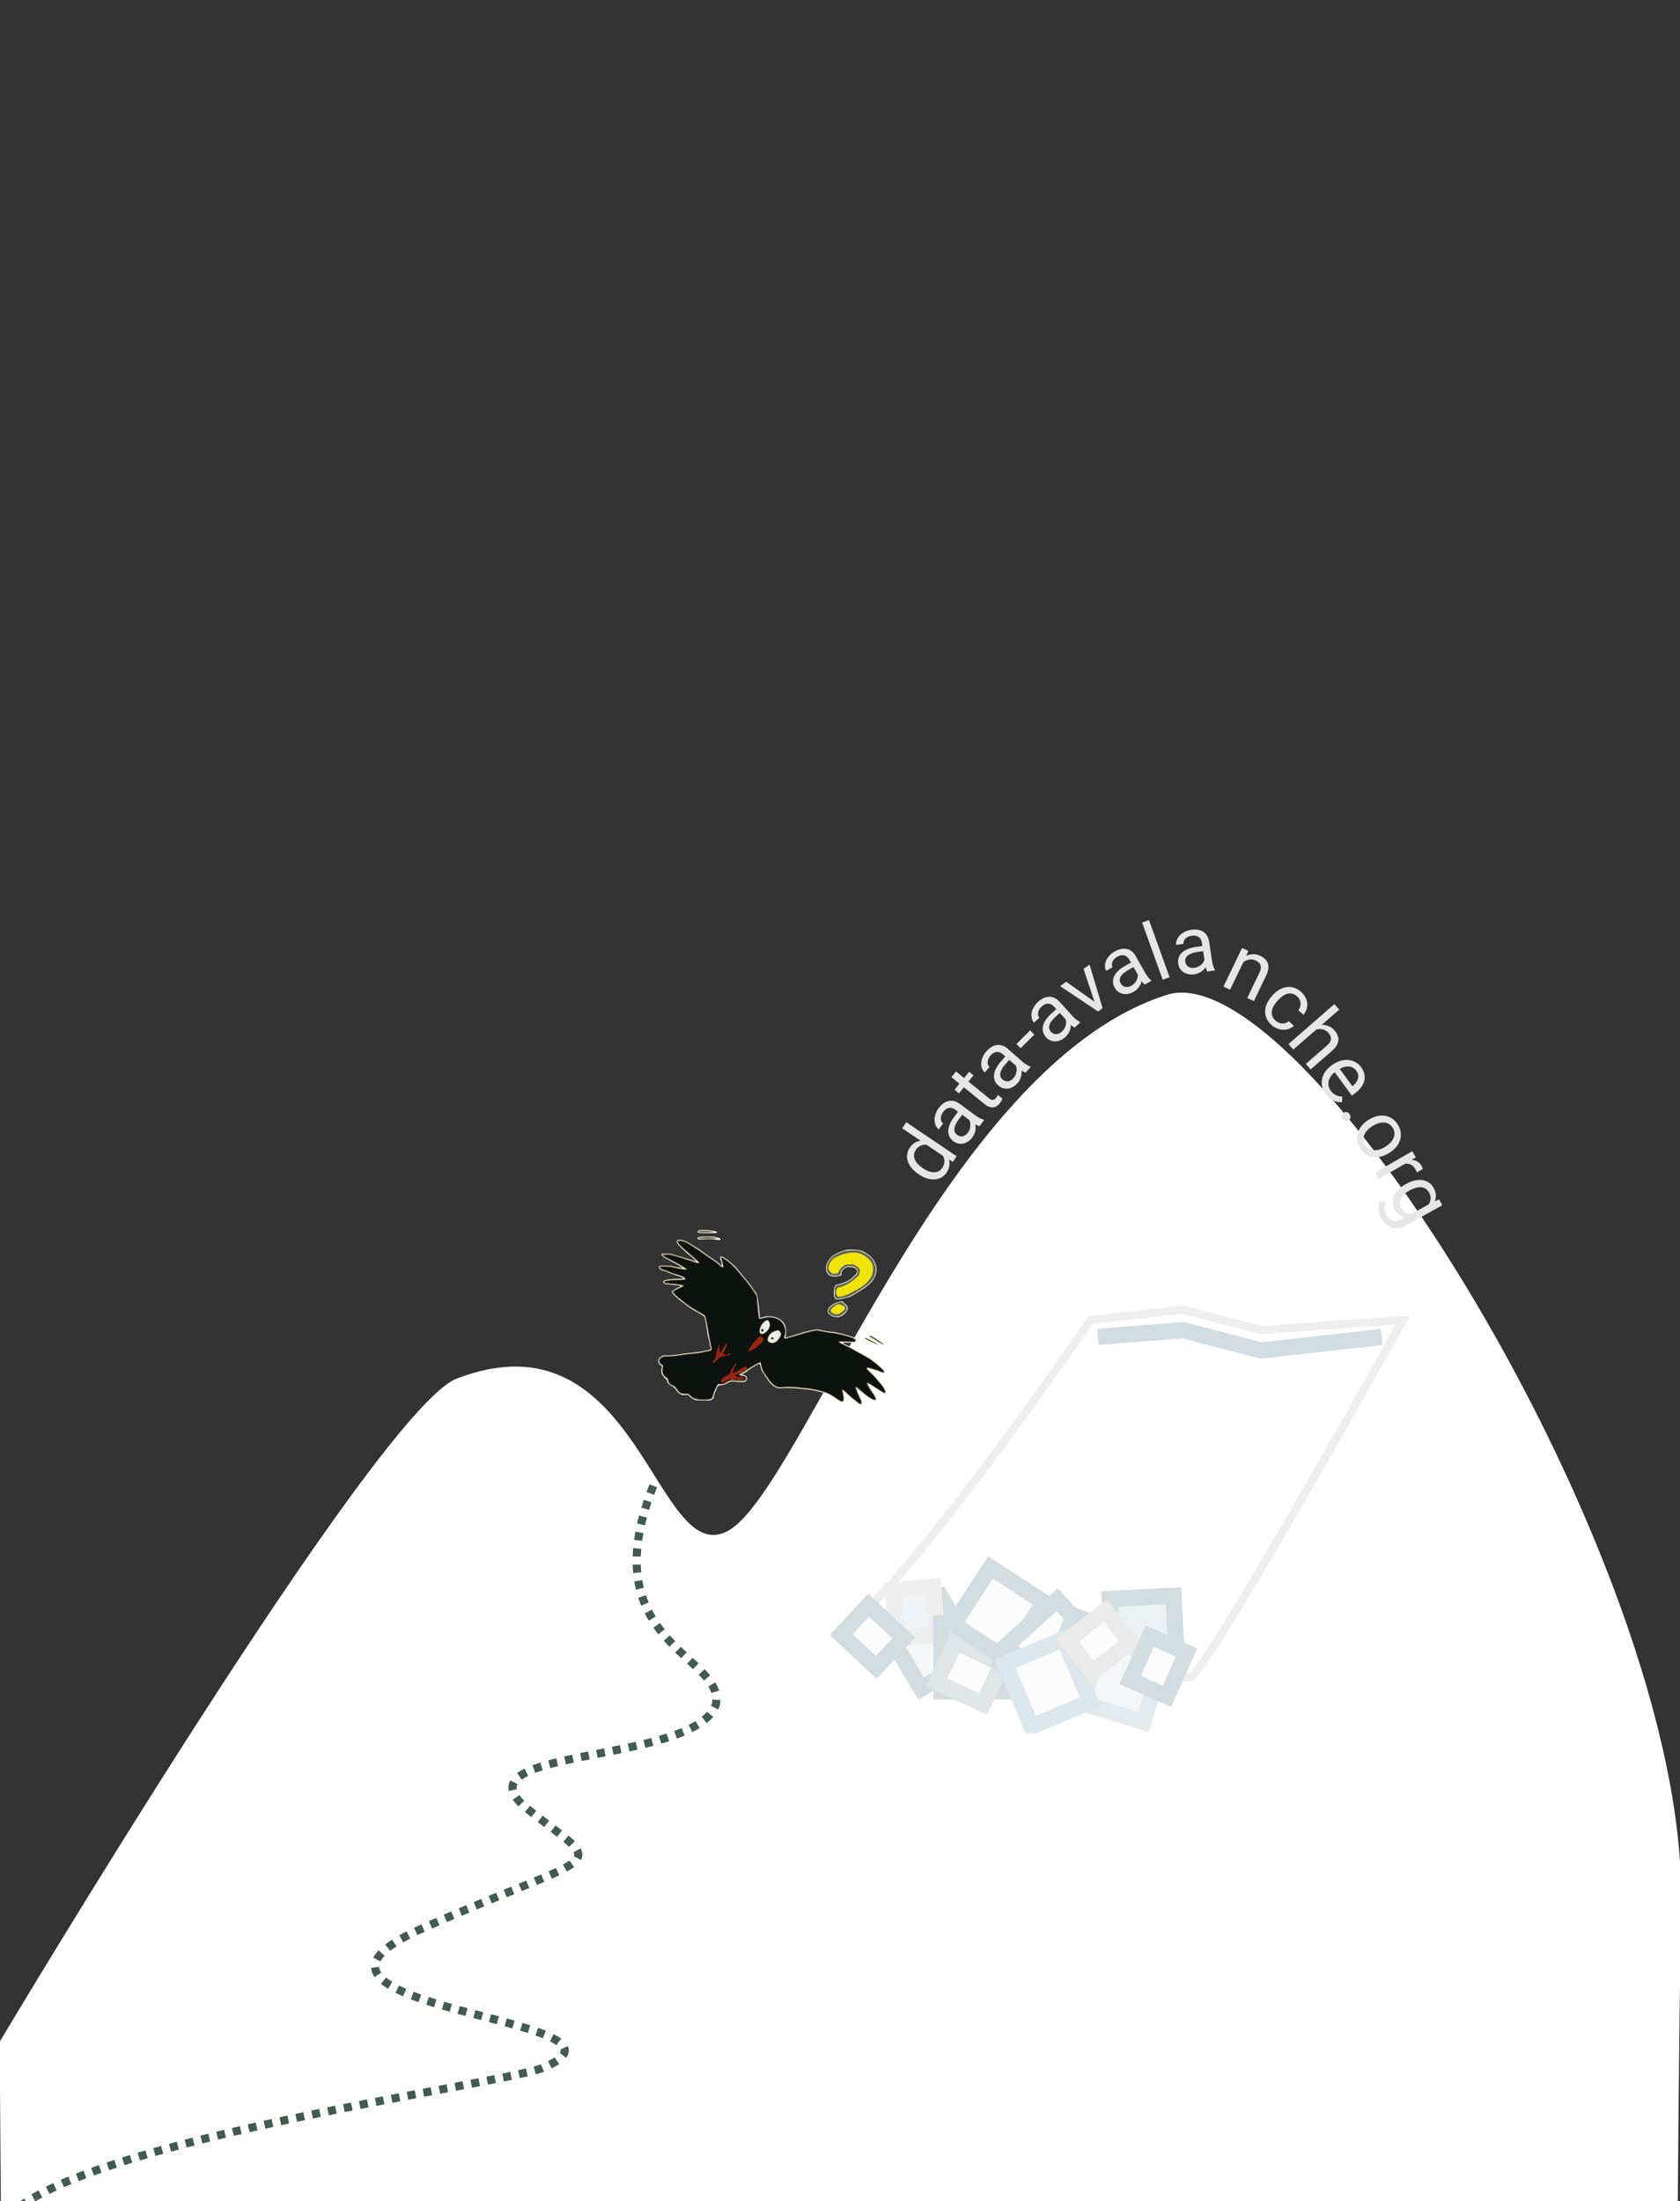 <?xml version="1.0" encoding="UTF-8" standalone="no"?>
<svg
   xmlns:dc="http://purl.org/dc/elements/1.1/"
   xmlns:cc="http://creativecommons.org/ns#"
   xmlns:rdf="http://www.w3.org/1999/02/22-rdf-syntax-ns#"
   xmlns:svg="http://www.w3.org/2000/svg"
   xmlns="http://www.w3.org/2000/svg"
   xmlns:sodipodi="http://sodipodi.sourceforge.net/DTD/sodipodi-0.dtd"
   xmlns:inkscape="http://www.inkscape.org/namespaces/inkscape"
   width="100%"
   height="100%"
   viewBox="0 0 458 600"
   version="1.1"
   xml:space="preserve"
   style="fill-rule:evenodd;clip-rule:evenodd;stroke-miterlimit:10;"
   id="svg218"
   sodipodi:docname="mefiant.svg"
   inkscape:version="0.92.4 5da689c313, 2019-01-14"><rect x="0" y="0" width="458" height="600" fill="#333333" stroke="none"/><defs
     id="defs222" /><sodipodi:namedview
     pagecolor="#ffffff"
     bordercolor="#666666"
     borderopacity="1"
     objecttolerance="10"
     gridtolerance="10"
     guidetolerance="10"
     inkscape:pageopacity="0"
     inkscape:pageshadow="2"
     inkscape:window-width="3840"
     inkscape:window-height="2032"
     id="namedview220"
     showgrid="false"
     inkscape:zoom="3.1466667"
     inkscape:cx="-33.737291"
     inkscape:cy="14.207848"
     inkscape:window-x="0"
     inkscape:window-y="54"
     inkscape:window-maximized="1"
     inkscape:current-layer="svg218" /><path
     id="montagne"
     d="m 124.454,375.823 c 49.737,-19.212 54.082,51.999 73.914,41.544 19.833,-10.455 58.784,-126.132 118.996,-145.921 36.79,-14.364 142.291,154.33 140.936,246.909 -1.268,86.672 -1.134,142.797 -1.134,142.797 L 0.667,659.969 -0.093,556.592 c 0,0 102.679,-172.321 124.547,-180.769 z"
     style="fill:#ffffff"
     inkscape:connector-curvature="0" /><path
     id="trace"
     d="m 178.079,405.023 c -16.969,42.851 19.626,46.233 17.107,59.546 -5.556,16.721 -72.845,11.558 -51.199,28.692 21.647,17.134 21.409,10.235 -28.93,32.441 -50.339,22.207 66.315,24.392 32.731,38.065 -12.816,4.809 -132.529,20.51 -147.484,42.573"
     style="fill:none;fill-rule:nonzero;stroke:#415b4f;stroke-width:2.21px;stroke-dasharray:2.21, 2.21"
     inkscape:connector-curvature="0" /><g
     id="avalanche"
     transform="translate(0,60)"
     style="opacity:0.23"><path
       d="m 382.49,299.795 -38.692,2.781 -21.28,-5.562 -25.149,2.781 c 0,0 -50.299,73.246 -65.775,82.517 13.542,0 40.626,20.398 58.037,20.398 17.411,0 30.953,-5.563 34.822,-5.563 3.869,0 58.037,-97.352 58.037,-97.352 z"
       style="fill:none;fill-rule:nonzero;stroke:#b6b6b6;stroke-width:2.21px"
       id="path4"
       inkscape:connector-curvature="0" /><path
       d="m 376.686,304.431 -32.887,3.709 -21.28,-5.563 -23.215,1.854"
       style="fill:none;fill-rule:nonzero;stroke:#3f667b;stroke-width:4.42px"
       id="path6"
       inkscape:connector-curvature="0" /><clipPath
       id="_clip1"><path
         d="m 241.604,384.412 14.924,-8.967 9.551,15.895 -14.924,8.966 z"
         id="path8"
         inkscape:connector-curvature="0" /></clipPath><g
       clip-path="url(#_clip1)"
       id="g13"><path
         d="m 266.079,391.34 -14.925,8.967 -9.55,-15.895 14.925,-8.967 9.55,15.894 z"
         style="fill:#cfdbe1"
         id="path11"
         inkscape:connector-curvature="0" /></g><clipPath
       id="_clip2"><path
         d="m 226.5,412.5 h 159 V 294.75 h -159 z"
         id="path15"
         inkscape:connector-curvature="0"
         style="clip-rule:nonzero" /></clipPath><g
       clip-path="url(#_clip2)"
       id="g20"><path
         d="m 266.079,391.339 -14.924,8.967 -9.551,-15.894 14.924,-8.968 z"
         style="fill:none;stroke:#3f667b;stroke-width:4.42px"
         id="path18"
         inkscape:connector-curvature="0" /></g><clipPath
       id="_clip3"><path
         d="m 243.45,373.463 10.927,-0.957 1.14,13.038 -10.926,0.956 z"
         id="path22"
         inkscape:connector-curvature="0" /></clipPath><g
       clip-path="url(#_clip3)"
       id="g27"><path
         d="m 255.518,385.543 -10.927,0.957 -1.141,-13.037 10.927,-0.957 z"
         style="fill:#b1cbd9"
         id="path25"
         inkscape:connector-curvature="0" /></g><clipPath
       id="_clip4"><path
         d="m 226.5,412.5 h 159 V 294.75 h -159 z"
         id="path29"
         inkscape:connector-curvature="0"
         style="clip-rule:nonzero" /></clipPath><g
       clip-path="url(#_clip4)"
       id="g34"><path
         d="m 255.517,385.544 -10.926,0.956 -1.141,-13.038 10.926,-0.955 z"
         style="fill:none;stroke:#b6b6b6;stroke-width:4.42px"
         id="path32"
         inkscape:connector-curvature="0" /></g><clipPath
       id="_clip5"><path
         d="m 229.322,385.585 7.48,-8.021 9.571,8.925 -7.48,8.021 z"
         id="path36"
         inkscape:connector-curvature="0" /></clipPath><g
       clip-path="url(#_clip5)"
       id="g41"><path
         d="m 246.373,386.488 -7.48,8.022 -9.571,-8.925 7.48,-8.022 z"
         style="fill:#f0f1f1"
         id="path39"
         inkscape:connector-curvature="0" /></g><clipPath
       id="_clip6"><path
         d="m 226.5,412.5 h 159 V 294.75 h -159 z"
         id="path43"
         inkscape:connector-curvature="0"
         style="clip-rule:nonzero" /></clipPath><g
       clip-path="url(#_clip6)"
       id="g48"><path
         d="m 246.374,386.489 -7.481,8.021 -9.571,-8.925 7.48,-8.022 z"
         style="fill:none;stroke:#3f667b;stroke-width:4.42px"
         id="path46"
         inkscape:connector-curvature="0" /></g><rect
       x="256.643"
       y="382.503"
       width="17.411"
       height="18.544"
       style="fill:#9bb2bf"
       id="rect50" /><clipPath
       id="_clip7"><rect
         x="226.5"
         y="294.75"
         width="159"
         height="117.75"
         id="rect52"
         style="clip-rule:nonzero" /></clipPath><g
       clip-path="url(#_clip7)"
       id="g57"><rect
         x="256.643"
         y="382.503"
         width="17.411"
         height="18.543"
         style="fill:none;stroke:#3f667b;stroke-width:4.42px"
         id="rect55" /></g><clipPath
       id="_clip8"><path
         d="m 255.38,398.617 5.121,-10.98 12.646,5.897 -5.12,10.981 z"
         id="path59"
         inkscape:connector-curvature="0" /></clipPath><g
       clip-path="url(#_clip8)"
       id="g64"><path
         d="m 273.148,393.534 -5.121,10.981 -12.647,-5.898 5.121,-10.98 z"
         style="fill:#f0f1f1"
         id="path62"
         inkscape:connector-curvature="0" /></g><clipPath
       id="_clip9"><path
         d="m 226.5,412.5 h 159 V 294.75 h -159 z"
         id="path66"
         inkscape:connector-curvature="0"
         style="clip-rule:nonzero" /></clipPath><g
       clip-path="url(#_clip9)"
       id="g71"><path
         d="m 273.147,393.534 -5.121,10.98 -12.646,-5.896 5.121,-10.981 z"
         style="fill:none;stroke:#758b97;stroke-width:4.42px"
         id="path69"
         inkscape:connector-curvature="0" /></g><clipPath
       id="_clip10"><path
         d="m 272.897,393.139 5.12,-10.982 12.647,5.897 -5.12,10.981 z"
         id="path73"
         inkscape:connector-curvature="0" /></clipPath><g
       clip-path="url(#_clip10)"
       id="g78"><path
         d="m 290.664,388.054 -5.12,10.981 -12.647,-5.896 5.12,-10.982 z"
         style="fill:#f0f1f1"
         id="path76"
         inkscape:connector-curvature="0" /></g><clipPath
       id="_clip11"><path
         d="m 226.5,412.5 h 159 V 294.75 h -159 z"
         id="path80"
         inkscape:connector-curvature="0"
         style="clip-rule:nonzero" /></clipPath><g
       clip-path="url(#_clip11)"
       id="g85"><path
         d="m 290.664,388.055 -5.121,10.981 -12.646,-5.897 5.121,-10.981 z"
         style="fill:none;stroke:#3f667b;stroke-width:4.42px"
         id="path83"
         inkscape:connector-curvature="0" /></g><clipPath
       id="_clip12"><path
         d="m 270.023,367.282 14.602,9.482 -10.1,15.552 -14.601,-9.483 z"
         id="path87"
         inkscape:connector-curvature="0" /></clipPath><g
       clip-path="url(#_clip12)"
       id="g92"><path
         d="m 274.526,392.316 -14.603,-9.482 10.1,-15.553 14.602,9.483 z"
         style="fill:#f0f1f1"
         id="path90"
         inkscape:connector-curvature="0" /></g><clipPath
       id="_clip13"><path
         d="m 226.5,412.5 h 159 V 294.75 h -159 z"
         id="path94"
         inkscape:connector-curvature="0"
         style="clip-rule:nonzero" /></clipPath><g
       clip-path="url(#_clip13)"
       id="g99"><path
         d="m 274.526,392.316 -14.602,-9.483 10.099,-15.551 14.602,9.482 z"
         style="fill:none;stroke:#3f667b;stroke-width:4.42px"
         id="path97"
         inkscape:connector-curvature="0" /></g><clipPath
       id="_clip14"><path
         d="m 288.236,376.073 11.651,12.939 -13.781,12.408 -11.65,-12.94 z"
         id="path101"
         inkscape:connector-curvature="0" /></clipPath><g
       clip-path="url(#_clip14)"
       id="g106"><path
         d="m 286.107,401.42 -11.651,-12.939 13.78,-12.408 11.651,12.939 z"
         style="fill:#f0f1f1"
         id="path104"
         inkscape:connector-curvature="0" /></g><clipPath
       id="_clip15"><path
         d="m 226.5,412.5 h 159 V 294.75 h -159 z"
         id="path108"
         inkscape:connector-curvature="0"
         style="clip-rule:nonzero" /></clipPath><g
       clip-path="url(#_clip15)"
       id="g113"><path
         d="m 286.106,401.42 -11.65,-12.939 13.78,-12.408 11.651,12.939 z"
         style="fill:none;stroke:#3f667b;stroke-width:4.42px"
         id="path111"
         inkscape:connector-curvature="0" /></g><clipPath
       id="_clip16"><path
         d="m 292.734,380.374 16.144,6.522 -6.947,17.193 -16.144,-6.522 z"
         id="path115"
         inkscape:connector-curvature="0" /></clipPath><g
       clip-path="url(#_clip16)"
       id="g120"><path
         d="m 301.932,404.089 -16.145,-6.522 6.946,-17.193 16.145,6.522 z"
         style="fill:#f0f1f1"
         id="path118"
         inkscape:connector-curvature="0" /></g><clipPath
       id="_clip17"><path
         d="m 226.5,412.5 h 159 V 294.75 h -159 z"
         id="path122"
         inkscape:connector-curvature="0"
         style="clip-rule:nonzero" /></clipPath><g
       clip-path="url(#_clip17)"
       id="g127"><path
         d="m 301.931,404.089 -16.143,-6.522 6.946,-17.193 16.143,6.522 z"
         style="fill:none;stroke:#3f667b;stroke-width:4.42px"
         id="path125"
         inkscape:connector-curvature="0" /></g><clipPath
       id="_clip18"><path
         d="m 302.531,375.886 17.387,-0.911 0.971,18.518 -17.387,0.911 z"
         id="path129"
         inkscape:connector-curvature="0" /></clipPath><g
       clip-path="url(#_clip18)"
       id="g134"><path
         d="m 320.889,393.493 -17.387,0.911 -0.971,-18.518 17.388,-0.911 z"
         style="fill:#a6bcc9"
         id="path132"
         inkscape:connector-curvature="0" /></g><clipPath
       id="_clip19"><path
         d="m 226.5,412.5 h 159 V 294.75 h -159 z"
         id="path136"
         inkscape:connector-curvature="0"
         style="clip-rule:nonzero" /></clipPath><g
       clip-path="url(#_clip19)"
       id="g141"><path
         d="m 320.889,393.493 -17.387,0.911 -0.971,-18.517 17.387,-0.912 z"
         style="fill:none;stroke:#3f667b;stroke-width:4.42px"
         id="path139"
         inkscape:connector-curvature="0" /></g><clipPath
       id="_clip20"><path
         d="m 300.472,386.556 16.65,5.09 -5.421,17.733 -16.651,-5.09 z"
         id="path143"
         inkscape:connector-curvature="0" /></clipPath><g
       clip-path="url(#_clip20)"
       id="g148"><path
         d="m 311.701,409.379 -16.651,-5.09 5.421,-17.733 16.651,5.09 z"
         style="fill:#cfd9de"
         id="path146"
         inkscape:connector-curvature="0" /></g><clipPath
       id="_clip21"><path
         d="m 226.5,412.5 h 159 V 294.75 h -159 z"
         id="path150"
         inkscape:connector-curvature="0"
         style="clip-rule:nonzero" /></clipPath><g
       clip-path="url(#_clip21)"
       id="g155"><path
         d="m 311.7,409.379 -16.65,-5.09 5.422,-17.733 16.65,5.09 z"
         style="fill:none;stroke:#7ea1b3;stroke-width:4.42px"
         id="path153"
         inkscape:connector-curvature="0" /></g><clipPath
       id="_clip22"><path
         d="m 273.991,393.571 16.028,-6.802 7.245,17.069 -16.027,6.803 z"
         id="path157"
         inkscape:connector-curvature="0" /></clipPath><g
       clip-path="url(#_clip22)"
       id="g162"><path
         d="m 297.264,403.839 -16.028,6.802 -7.245,-17.07 16.028,-6.802 z"
         style="fill:#f0f1f1"
         id="path160"
         inkscape:connector-curvature="0" /></g><clipPath
       id="_clip23"><path
         d="m 226.5,412.5 h 159 V 294.75 h -159 z"
         id="path164"
         inkscape:connector-curvature="0"
         style="clip-rule:nonzero" /></clipPath><g
       clip-path="url(#_clip23)"
       id="g169"><path
         d="m 297.264,403.838 -16.027,6.803 -7.246,-17.07 16.027,-6.803 z"
         style="fill:none;stroke:#6496b1;stroke-width:4.42px"
         id="path167"
         inkscape:connector-curvature="0" /></g><clipPath
       id="_clip24"><path
         d="m 301.338,379.085 6.753,8.643 -10.313,8.057 -6.753,-8.643 z"
         id="path171"
         inkscape:connector-curvature="0" /></clipPath><g
       clip-path="url(#_clip24)"
       id="g176"><path
         d="m 297.779,395.786 -6.754,-8.644 10.313,-8.057 6.753,8.643 z"
         style="fill:#f0f1f1"
         id="path174"
         inkscape:connector-curvature="0" /></g><clipPath
       id="_clip25"><path
         d="m 226.5,412.5 h 159 V 294.75 h -159 z"
         id="path178"
         inkscape:connector-curvature="0"
         style="clip-rule:nonzero" /></clipPath><g
       clip-path="url(#_clip25)"
       id="g183"><path
         d="m 297.778,395.785 -6.753,-8.643 10.313,-8.057 6.752,8.643 z"
         style="fill:none;stroke:#a0a2a0;stroke-width:4.42px"
         id="path181"
         inkscape:connector-curvature="0" /></g><clipPath
       id="_clip26"><path
         d="m 313.45,385.984 10.019,4.461 -5.323,11.955 -10.02,-4.461 z"
         id="path185"
         inkscape:connector-curvature="0" /></clipPath><g
       clip-path="url(#_clip26)"
       id="g190"><path
         d="m 318.146,402.401 -10.02,-4.462 5.324,-11.955 10.019,4.461 z"
         style="fill:#f0f1f1"
         id="path188"
         inkscape:connector-curvature="0" /></g><clipPath
       id="_clip27"><path
         d="m 226.5,412.5 h 159 V 294.75 h -159 z"
         id="path192"
         inkscape:connector-curvature="0"
         style="clip-rule:nonzero" /></clipPath><g
       clip-path="url(#_clip27)"
       id="g197"><path
         d="m 318.146,402.4 -10.019,-4.461 5.323,-11.955 10.019,4.461 z"
         style="fill:none;stroke:#3f667b;stroke-width:4.42px"
         id="path195"
         inkscape:connector-curvature="0" /></g></g><clipPath
     id="_clip28"><path
       id="da"
       d="M250.367,260.034c-0.739,-0.5 -1.35,-1.045 -1.832,-1.636c-0.483,-0.591 -0.827,-1.199 -1.034,-1.825c-0.207,-0.626 -0.271,-1.254 -0.193,-1.884c0.078,-0.629 0.312,-1.232 0.703,-1.811c0.399,-0.59 0.847,-1.038 1.345,-1.345c0.498,-0.306 1.044,-0.493 1.637,-0.561l-5.045,-3.41l1.119,-1.654l13.739,9.284l-1.028,1.521l-1.092,-0.621c0.176,0.588 0.215,1.179 0.118,1.774c-0.098,0.594 -0.354,1.198 -0.77,1.813c-0.382,0.566 -0.854,1 -1.415,1.303c-0.561,0.303 -1.173,0.473 -1.837,0.511c-0.664,0.038 -1.357,-0.055 -2.079,-0.278c-0.723,-0.223 -1.438,-0.574 -2.148,-1.054l-0.188,-0.127Zm1.307,-1.528c0.483,0.327 0.97,0.585 1.463,0.774c0.493,0.19 0.968,0.287 1.425,0.293c0.457,0.004 0.887,-0.092 1.289,-0.289c0.403,-0.197 0.755,-0.519 1.058,-0.966c0.197,-0.293 0.34,-0.578 0.429,-0.857c0.088,-0.278 0.133,-0.555 0.135,-0.827c0.002,-0.273 -0.035,-0.54 -0.109,-0.803c-0.074,-0.263 -0.179,-0.519 -0.315,-0.767l-4.446,-3.005c-0.269,-0.025 -0.536,-0.023 -0.8,0.008c-0.263,0.03 -0.519,0.097 -0.768,0.203c-0.25,0.105 -0.487,0.25 -0.713,0.437c-0.226,0.186 -0.436,0.423 -0.628,0.708c-0.307,0.454 -0.476,0.906 -0.508,1.359c-0.032,0.451 0.043,0.891 0.224,1.317c0.181,0.426 0.452,0.832 0.811,1.219c0.36,0.386 0.781,0.743 1.264,1.07l0.189,0.126Zm15.382,-11.522c-0.159,-0.027 -0.339,-0.089 -0.541,-0.184c-0.203,-0.095 -0.408,-0.201 -0.617,-0.319c0.046,0.266 0.071,0.545 0.074,0.838c0.003,0.294 -0.023,0.59 -0.08,0.893c-0.057,0.302 -0.151,0.606 -0.282,0.912c-0.13,0.305 -0.303,0.603 -0.516,0.893c-0.354,0.482 -0.747,0.864 -1.18,1.149c-0.432,0.285 -0.875,0.473 -1.326,0.566c-0.452,0.092 -0.903,0.089 -1.353,-0.01c-0.45,-0.098 -0.87,-0.291 -1.258,-0.576c-0.505,-0.371 -0.877,-0.797 -1.118,-1.277c-0.24,-0.481 -0.356,-1.002 -0.346,-1.562c0.01,-0.559 0.139,-1.15 0.39,-1.77c0.25,-0.619 0.612,-1.252 1.085,-1.895l1.177,-1.601l-0.74,-0.543c-0.562,-0.414 -1.134,-0.575 -1.714,-0.483c-0.581,0.091 -1.112,0.464 -1.594,1.119c-0.222,0.302 -0.383,0.607 -0.486,0.916c-0.102,0.309 -0.15,0.602 -0.143,0.879c0.006,0.278 0.063,0.531 0.17,0.762c0.107,0.23 0.26,0.419 0.457,0.563l-1.19,1.618c-0.336,-0.247 -0.605,-0.58 -0.805,-1c-0.2,-0.42 -0.314,-0.89 -0.338,-1.408c-0.026,-0.519 0.048,-1.07 0.222,-1.652c0.174,-0.582 0.47,-1.158 0.888,-1.726c0.375,-0.51 0.786,-0.934 1.234,-1.27c0.449,-0.336 0.917,-0.56 1.407,-0.674c0.49,-0.113 0.995,-0.112 1.518,0.004c0.522,0.116 1.047,0.368 1.574,0.755l4.376,3.217c0.319,0.234 0.674,0.453 1.065,0.656c0.391,0.203 0.755,0.343 1.091,0.421l0.14,0.101l-1.241,1.688Zm-3.19,1.769c0.213,-0.29 0.373,-0.593 0.48,-0.907c0.106,-0.315 0.171,-0.625 0.194,-0.929c0.023,-0.306 0.007,-0.597 -0.048,-0.873c-0.056,-0.278 -0.141,-0.526 -0.257,-0.745l-1.931,-1.42l-0.985,1.34c-0.678,0.921 -1.056,1.737 -1.136,2.448c-0.079,0.709 0.171,1.277 0.751,1.704c0.226,0.165 0.466,0.283 0.718,0.353c0.252,0.07 0.506,0.079 0.762,0.031c0.255,-0.05 0.506,-0.155 0.754,-0.317c0.248,-0.161 0.481,-0.39 0.698,-0.685Zm-3.237,-16.678l2.195,1.784l1.375,-1.692l1.198,0.974l-1.375,1.692l5.622,4.568c0.235,0.19 0.446,0.316 0.634,0.375c0.188,0.06 0.358,0.076 0.511,0.047c0.154,-0.028 0.291,-0.092 0.414,-0.192c0.123,-0.1 0.236,-0.214 0.34,-0.342c0.105,-0.129 0.202,-0.274 0.293,-0.437c0.091,-0.163 0.16,-0.291 0.206,-0.382l1.257,1.021c-0.067,0.15 -0.16,0.339 -0.28,0.566c-0.119,0.227 -0.292,0.481 -0.519,0.76c-0.232,0.285 -0.491,0.521 -0.779,0.709c-0.287,0.189 -0.603,0.301 -0.947,0.336c-0.344,0.036 -0.717,-0.016 -1.118,-0.157c-0.401,-0.14 -0.827,-0.393 -1.28,-0.761l-5.613,-4.561l-1.342,1.651l-1.197,-0.974l1.341,-1.651l-2.196,-1.783l1.26,-1.551Zm18.987,0.323c-0.155,-0.04 -0.33,-0.117 -0.524,-0.229c-0.193,-0.111 -0.389,-0.234 -0.587,-0.369c0.023,0.269 0.025,0.549 0.004,0.842c-0.021,0.292 -0.073,0.586 -0.155,0.883c-0.082,0.296 -0.2,0.591 -0.356,0.885c-0.156,0.293 -0.353,0.576 -0.59,0.846c-0.392,0.451 -0.816,0.8 -1.271,1.047c-0.455,0.248 -0.911,0.399 -1.369,0.453c-0.459,0.054 -0.907,0.013 -1.347,-0.123c-0.441,-0.135 -0.843,-0.362 -1.206,-0.678c-0.472,-0.412 -0.807,-0.867 -1.008,-1.367c-0.199,-0.499 -0.27,-1.027 -0.214,-1.585c0.056,-0.557 0.235,-1.134 0.536,-1.731c0.302,-0.597 0.715,-1.196 1.24,-1.797l1.306,-1.498l-0.692,-0.602c-0.526,-0.46 -1.081,-0.668 -1.668,-0.626c-0.586,0.043 -1.147,0.371 -1.681,0.983c-0.246,0.282 -0.433,0.573 -0.561,0.873c-0.127,0.299 -0.2,0.587 -0.216,0.864c-0.018,0.276 0.018,0.534 0.105,0.773c0.088,0.238 0.225,0.438 0.408,0.599l-1.32,1.513c-0.314,-0.275 -0.554,-0.629 -0.718,-1.064c-0.165,-0.435 -0.239,-0.912 -0.22,-1.431c0.018,-0.519 0.138,-1.062 0.359,-1.628c0.222,-0.566 0.565,-1.114 1.029,-1.646c0.416,-0.477 0.861,-0.864 1.336,-1.162c0.475,-0.298 0.961,-0.482 1.458,-0.554c0.497,-0.072 1.002,-0.029 1.513,0.13c0.51,0.159 1.012,0.454 1.506,0.885l4.091,3.57c0.299,0.26 0.634,0.507 1.007,0.742c0.373,0.235 0.724,0.405 1.053,0.51l0.129,0.114l-1.377,1.578Zm-3.325,1.496c0.236,-0.271 0.421,-0.559 0.553,-0.864c0.132,-0.305 0.222,-0.608 0.271,-0.909c0.048,-0.302 0.056,-0.594 0.025,-0.874c-0.032,-0.281 -0.097,-0.536 -0.194,-0.764l-1.806,-1.575l-1.092,1.252c-0.753,0.863 -1.199,1.643 -1.337,2.345c-0.139,0.7 0.063,1.287 0.605,1.76c0.212,0.184 0.441,0.321 0.687,0.412c0.246,0.09 0.498,0.122 0.756,0.094c0.258,-0.028 0.518,-0.112 0.778,-0.252c0.261,-0.14 0.512,-0.348 0.754,-0.625Zm5.695,-11.865l-3.738,3.712l-1.148,-1.156l3.738,-3.713l1.148,1.157Zm10.981,-1.922c-0.15,-0.058 -0.315,-0.154 -0.494,-0.287c-0.18,-0.133 -0.36,-0.278 -0.542,-0.434c-0.007,0.27 -0.038,0.549 -0.093,0.836c-0.054,0.288 -0.139,0.574 -0.254,0.859c-0.115,0.285 -0.268,0.565 -0.457,0.839c-0.188,0.274 -0.415,0.532 -0.681,0.774c-0.442,0.402 -0.903,0.7 -1.384,0.893c-0.48,0.194 -0.951,0.292 -1.412,0.293c-0.462,0.001 -0.903,-0.091 -1.325,-0.277c-0.421,-0.185 -0.794,-0.456 -1.119,-0.813c-0.421,-0.463 -0.703,-0.954 -0.844,-1.473c-0.141,-0.518 -0.151,-1.052 -0.031,-1.598c0.12,-0.548 0.364,-1.101 0.732,-1.659c0.367,-0.558 0.847,-1.106 1.438,-1.644l1.469,-1.336l-0.617,-0.679c-0.471,-0.517 -0.999,-0.787 -1.586,-0.812c-0.587,-0.026 -1.182,0.235 -1.783,0.783c-0.277,0.252 -0.496,0.519 -0.657,0.802c-0.162,0.282 -0.266,0.561 -0.315,0.833c-0.048,0.273 -0.043,0.533 0.017,0.78c0.06,0.247 0.172,0.462 0.337,0.643l-1.486,1.351c-0.281,-0.309 -0.478,-0.688 -0.592,-1.14c-0.114,-0.451 -0.132,-0.933 -0.054,-1.447c0.078,-0.514 0.26,-1.038 0.545,-1.575c0.285,-0.537 0.688,-1.042 1.21,-1.517c0.469,-0.426 0.956,-0.76 1.461,-1.001c0.506,-0.241 1.01,-0.368 1.512,-0.383c0.503,-0.015 0.998,0.087 1.487,0.303c0.489,0.217 0.954,0.567 1.395,1.052l3.654,4.017c0.267,0.292 0.572,0.577 0.915,0.852c0.344,0.277 0.673,0.486 0.987,0.628l0.117,0.128l-1.55,1.409Zm-3.475,1.105c0.266,-0.242 0.482,-0.507 0.648,-0.795c0.167,-0.287 0.291,-0.578 0.374,-0.872c0.082,-0.294 0.124,-0.583 0.125,-0.866c0.001,-0.283 -0.034,-0.543 -0.105,-0.781l-1.612,-1.772l-1.23,1.118c-0.846,0.771 -1.379,1.496 -1.597,2.175c-0.218,0.681 -0.085,1.287 0.4,1.819c0.189,0.208 0.399,0.371 0.633,0.489c0.234,0.118 0.481,0.178 0.741,0.18c0.26,0.002 0.527,-0.052 0.802,-0.161c0.275,-0.109 0.549,-0.287 0.821,-0.534Zm8.889,-8.126l-2.987,-8.941l1.643,-1.209l3.549,11.89l-1.226,0.903l-10.331,-6.9l1.644,-1.209l7.708,5.466Zm13.702,-4.698c-0.133,-0.089 -0.274,-0.219 -0.419,-0.388c-0.146,-0.17 -0.29,-0.351 -0.433,-0.543c-0.067,0.261 -0.158,0.526 -0.274,0.795c-0.117,0.269 -0.263,0.529 -0.438,0.782c-0.175,0.253 -0.385,0.491 -0.63,0.717c-0.244,0.226 -0.522,0.428 -0.836,0.605c-0.519,0.294 -1.035,0.483 -1.546,0.567c-0.511,0.083 -0.992,0.075 -1.442,-0.026c-0.45,-0.1 -0.86,-0.287 -1.231,-0.562c-0.37,-0.273 -0.675,-0.62 -0.912,-1.039c-0.309,-0.545 -0.476,-1.085 -0.499,-1.622c-0.023,-0.537 0.084,-1.059 0.322,-1.567c0.237,-0.507 0.597,-0.992 1.078,-1.456c0.482,-0.464 1.07,-0.892 1.765,-1.287l1.728,-0.98l-0.453,-0.798c-0.344,-0.608 -0.8,-0.988 -1.367,-1.142c-0.568,-0.154 -1.206,-0.03 -1.913,0.371c-0.325,0.185 -0.598,0.397 -0.817,0.637c-0.219,0.241 -0.383,0.489 -0.49,0.744c-0.108,0.256 -0.16,0.51 -0.156,0.765c0.004,0.255 0.066,0.488 0.187,0.701l-1.747,0.991c-0.206,-0.363 -0.314,-0.777 -0.326,-1.242c-0.012,-0.466 0.077,-0.94 0.266,-1.424c0.189,-0.484 0.481,-0.955 0.878,-1.417c0.396,-0.46 0.902,-0.864 1.515,-1.212c0.551,-0.313 1.099,-0.531 1.646,-0.655c0.546,-0.124 1.065,-0.137 1.559,-0.041c0.493,0.097 0.955,0.305 1.384,0.624c0.429,0.319 0.805,0.763 1.128,1.333l2.68,4.723c0.196,0.344 0.431,0.688 0.705,1.033c0.275,0.345 0.549,0.622 0.824,0.83l0.085,0.15l-1.821,1.033Zm-3.634,0.312c0.313,-0.177 0.582,-0.388 0.808,-0.632c0.226,-0.244 0.411,-0.5 0.557,-0.769c0.145,-0.268 0.249,-0.54 0.312,-0.816c0.063,-0.276 0.087,-0.538 0.07,-0.785l-1.183,-2.084l-1.446,0.82c-0.995,0.565 -1.674,1.155 -2.036,1.77c-0.362,0.615 -0.366,1.236 -0.011,1.862c0.139,0.244 0.309,0.45 0.511,0.616c0.202,0.167 0.429,0.28 0.683,0.339c0.253,0.06 0.525,0.066 0.817,0.02c0.293,-0.046 0.599,-0.159 0.918,-0.341Zm10.404,-2.307l-1.878,0.677l-5.621,-15.6l1.879,-0.677l5.62,15.6Zm10.304,-1.561c-0.093,-0.132 -0.177,-0.303 -0.253,-0.514c-0.075,-0.211 -0.145,-0.431 -0.209,-0.661c-0.156,0.219 -0.336,0.435 -0.541,0.644c-0.205,0.209 -0.435,0.4 -0.688,0.573c-0.255,0.173 -0.537,0.321 -0.845,0.445c-0.309,0.123 -0.642,0.211 -0.997,0.264c-0.591,0.09 -1.14,0.082 -1.647,-0.024c-0.507,-0.105 -0.953,-0.285 -1.338,-0.54c-0.384,-0.255 -0.699,-0.577 -0.948,-0.965c-0.248,-0.388 -0.408,-0.82 -0.48,-1.297c-0.093,-0.619 -0.054,-1.184 0.116,-1.694c0.17,-0.509 0.457,-0.958 0.861,-1.347c0.403,-0.388 0.913,-0.713 1.528,-0.973c0.616,-0.261 1.319,-0.451 2.109,-0.57l1.964,-0.297l-0.137,-0.907c-0.105,-0.691 -0.394,-1.209 -0.868,-1.556c-0.475,-0.347 -1.115,-0.459 -1.919,-0.338c-0.369,0.056 -0.7,0.157 -0.991,0.302c-0.291,0.147 -0.533,0.319 -0.724,0.519c-0.192,0.201 -0.331,0.42 -0.419,0.659c-0.088,0.239 -0.113,0.479 -0.077,0.721l-1.985,0.3c-0.063,-0.413 -0.016,-0.838 0.14,-1.277c0.156,-0.438 0.408,-0.849 0.758,-1.234c0.349,-0.384 0.792,-0.72 1.327,-1.008c0.535,-0.288 1.151,-0.485 1.848,-0.59c0.627,-0.095 1.217,-0.102 1.771,-0.022c0.555,0.08 1.045,0.253 1.471,0.52c0.426,0.267 0.783,0.626 1.069,1.078c0.287,0.451 0.479,1.001 0.577,1.648l0.811,5.37c0.059,0.391 0.155,0.797 0.288,1.218c0.133,0.42 0.29,0.776 0.472,1.069l0.027,0.17l-2.071,0.314Zm-3.505,-1.01c0.356,-0.054 0.683,-0.155 0.981,-0.301c0.298,-0.147 0.563,-0.32 0.795,-0.519c0.232,-0.199 0.427,-0.416 0.584,-0.65c0.158,-0.236 0.273,-0.471 0.346,-0.708l-0.358,-2.37l-1.644,0.249c-1.131,0.171 -1.976,0.478 -2.535,0.923c-0.558,0.445 -0.784,1.023 -0.677,1.735c0.042,0.277 0.128,0.53 0.257,0.758c0.129,0.228 0.301,0.415 0.516,0.561c0.215,0.145 0.467,0.25 0.756,0.311c0.29,0.062 0.616,0.065 0.979,0.011Zm14.664,-4.596l-0.579,1.352c0.604,-0.293 1.237,-0.446 1.898,-0.458c0.662,-0.013 1.323,0.139 1.984,0.458c0.512,0.247 0.943,0.539 1.29,0.879c0.348,0.339 0.594,0.733 0.737,1.181c0.144,0.448 0.179,0.953 0.105,1.513c-0.074,0.559 -0.276,1.183 -0.607,1.87l-3.321,6.896l-1.799,-0.866l3.33,-6.916c0.197,-0.409 0.319,-0.779 0.367,-1.111c0.048,-0.333 0.027,-0.632 -0.064,-0.9c-0.091,-0.267 -0.247,-0.506 -0.469,-0.717c-0.222,-0.211 -0.505,-0.399 -0.849,-0.565c-0.584,-0.28 -1.171,-0.372 -1.761,-0.273c-0.591,0.099 -1.132,0.342 -1.622,0.729l-3.611,7.5l-1.799,-0.867l5.068,-10.524l1.702,0.819Zm7.443,19.01c0.264,0.233 0.556,0.415 0.875,0.543c0.318,0.128 0.638,0.199 0.957,0.213c0.32,0.013 0.629,-0.032 0.929,-0.137c0.299,-0.105 0.567,-0.27 0.803,-0.492l1.415,1.251c-0.365,0.369 -0.799,0.645 -1.303,0.829c-0.504,0.184 -1.03,0.271 -1.579,0.261c-0.548,-0.01 -1.099,-0.118 -1.652,-0.323c-0.554,-0.206 -1.061,-0.515 -1.525,-0.925c-0.658,-0.581 -1.126,-1.205 -1.407,-1.872c-0.28,-0.666 -0.406,-1.341 -0.376,-2.026c0.03,-0.685 0.198,-1.363 0.507,-2.031c0.309,-0.669 0.723,-1.297 1.242,-1.884l0.301,-0.34c0.52,-0.587 1.093,-1.075 1.719,-1.463c0.627,-0.387 1.278,-0.637 1.955,-0.75c0.676,-0.112 1.36,-0.072 2.053,0.123c0.692,0.195 1.367,0.584 2.025,1.165c0.512,0.454 0.905,0.946 1.18,1.477c0.274,0.532 0.439,1.073 0.493,1.626c0.054,0.552 -0.004,1.099 -0.175,1.639c-0.171,0.541 -0.444,1.044 -0.818,1.511l-1.415,-1.252c0.217,-0.289 0.377,-0.597 0.479,-0.924c0.102,-0.328 0.142,-0.658 0.12,-0.99c-0.024,-0.333 -0.112,-0.658 -0.267,-0.978c-0.154,-0.319 -0.383,-0.613 -0.684,-0.88c-0.464,-0.41 -0.929,-0.658 -1.396,-0.744c-0.467,-0.087 -0.925,-0.063 -1.376,0.072c-0.45,0.135 -0.879,0.356 -1.286,0.664c-0.407,0.308 -0.778,0.65 -1.111,1.028l-0.301,0.339c-0.344,0.388 -0.643,0.803 -0.899,1.244c-0.256,0.442 -0.423,0.892 -0.503,1.35c-0.079,0.459 -0.046,0.916 0.099,1.371c0.146,0.454 0.452,0.889 0.921,1.305Zm12.566,1.132c0.66,-0.021 1.29,0.095 1.89,0.346c0.599,0.251 1.135,0.648 1.607,1.191c0.373,0.43 0.652,0.869 0.838,1.318c0.185,0.449 0.255,0.908 0.21,1.377c-0.046,0.468 -0.213,0.945 -0.502,1.43c-0.289,0.485 -0.722,0.977 -1.297,1.478l-5.776,5.022l-1.311,-1.508l5.793,-5.035c0.342,-0.298 0.601,-0.59 0.777,-0.876c0.175,-0.286 0.274,-0.571 0.297,-0.852c0.021,-0.281 -0.027,-0.563 -0.148,-0.844c-0.121,-0.281 -0.306,-0.566 -0.557,-0.854c-0.425,-0.489 -0.928,-0.804 -1.509,-0.947c-0.582,-0.143 -1.175,-0.133 -1.778,0.029l-6.282,5.46l-1.31,-1.507l12.514,-10.879l1.311,1.508l-4.767,4.143Zm1.11,18.873c-0.481,-0.655 -0.804,-1.332 -0.967,-2.028c-0.163,-0.697 -0.182,-1.383 -0.055,-2.055c0.126,-0.674 0.394,-1.316 0.801,-1.928c0.408,-0.612 0.943,-1.16 1.604,-1.646l0.366,-0.268c0.766,-0.562 1.535,-0.95 2.307,-1.164c0.771,-0.214 1.503,-0.28 2.196,-0.199c0.693,0.081 1.329,0.288 1.909,0.621c0.58,0.333 1.065,0.767 1.457,1.301c0.494,0.673 0.802,1.339 0.925,1.999c0.122,0.66 0.094,1.299 -0.085,1.917c-0.18,0.619 -0.497,1.21 -0.948,1.774c-0.453,0.564 -1.01,1.089 -1.671,1.574l-0.723,0.531l-4.681,-6.38c-0.427,0.331 -0.781,0.7 -1.062,1.108c-0.281,0.407 -0.473,0.833 -0.575,1.279c-0.102,0.444 -0.109,0.897 -0.023,1.355c0.087,0.459 0.288,0.903 0.603,1.332c0.417,0.568 0.887,0.965 1.409,1.189c0.521,0.225 1.082,0.344 1.682,0.359l-0.044,1.546c-0.343,0.019 -0.702,0.001 -1.077,-0.054c-0.375,-0.055 -0.753,-0.163 -1.136,-0.324c-0.382,-0.162 -0.76,-0.391 -1.134,-0.688c-0.373,-0.297 -0.733,-0.68 -1.078,-1.151Zm8.295,-6.396c-0.238,-0.324 -0.517,-0.579 -0.836,-0.765c-0.319,-0.186 -0.67,-0.303 -1.054,-0.351c-0.384,-0.048 -0.797,-0.021 -1.238,0.084c-0.44,0.105 -0.898,0.291 -1.371,0.558l3.462,4.718l0.122,-0.09c0.3,-0.247 0.573,-0.526 0.819,-0.836c0.246,-0.309 0.426,-0.642 0.54,-0.998c0.114,-0.356 0.144,-0.728 0.09,-1.117c-0.054,-0.39 -0.231,-0.79 -0.534,-1.203Zm-3.489,11.51c0.288,-0.189 0.585,-0.261 0.891,-0.215c0.305,0.045 0.57,0.239 0.795,0.582c0.224,0.343 0.298,0.667 0.222,0.971c-0.076,0.304 -0.259,0.55 -0.548,0.739c-0.277,0.182 -0.567,0.245 -0.87,0.189c-0.303,-0.055 -0.567,-0.255 -0.792,-0.597c-0.224,-0.344 -0.3,-0.662 -0.226,-0.956c0.075,-0.294 0.251,-0.532 0.528,-0.713Zm6.964,1.84c0.72,-0.45 1.453,-0.762 2.198,-0.936c0.744,-0.173 1.464,-0.207 2.157,-0.102c0.694,0.105 1.343,0.355 1.947,0.75c0.603,0.394 1.121,0.936 1.553,1.626c0.439,0.702 0.705,1.412 0.798,2.13c0.093,0.719 0.036,1.415 -0.171,2.088c-0.207,0.672 -0.553,1.305 -1.036,1.896c-0.483,0.591 -1.085,1.112 -1.804,1.563l-0.202,0.126c-0.72,0.45 -1.451,0.763 -2.195,0.939c-0.742,0.177 -1.46,0.21 -2.153,0.1c-0.693,-0.109 -1.339,-0.363 -1.94,-0.76c-0.601,-0.396 -1.118,-0.942 -1.553,-1.638c-0.436,-0.696 -0.701,-1.4 -0.795,-2.114c-0.094,-0.713 -0.039,-1.405 0.165,-2.077c0.204,-0.671 0.546,-1.303 1.028,-1.898c0.481,-0.594 1.082,-1.116 1.802,-1.567l0.201,-0.126Zm0.864,1.828c-0.494,0.31 -0.925,0.659 -1.291,1.051c-0.367,0.391 -0.643,0.807 -0.828,1.25c-0.186,0.443 -0.267,0.901 -0.243,1.374c0.025,0.473 0.184,0.944 0.478,1.414c0.29,0.464 0.644,0.811 1.061,1.043c0.416,0.232 0.863,0.359 1.341,0.383c0.477,0.024 0.973,-0.042 1.487,-0.198c0.514,-0.156 1.018,-0.388 1.511,-0.698l0.202,-0.126c0.488,-0.305 0.916,-0.656 1.284,-1.051c0.367,-0.396 0.644,-0.816 0.83,-1.259c0.185,-0.442 0.266,-0.903 0.243,-1.381c-0.023,-0.478 -0.181,-0.951 -0.475,-1.422c-0.291,-0.463 -0.644,-0.807 -1.059,-1.03c-0.417,-0.224 -0.864,-0.35 -1.344,-0.376c-0.479,-0.027 -0.976,0.04 -1.491,0.201c-0.515,0.161 -1.017,0.394 -1.505,0.699l-0.201,0.126Zm12.203,12.575c-0.062,-0.164 -0.125,-0.312 -0.189,-0.446c-0.064,-0.133 -0.143,-0.28 -0.237,-0.442c-0.345,-0.599 -0.757,-1.011 -1.236,-1.238c-0.48,-0.226 -0.994,-0.305 -1.545,-0.237l-7.183,4.141l-0.998,-1.73l10.12,-5.834l0.971,1.683l-1.153,0.702c0.568,0.021 1.088,0.158 1.558,0.411c0.469,0.252 0.866,0.659 1.189,1.22c0.072,0.125 0.14,0.276 0.206,0.455c0.066,0.178 0.101,0.307 0.105,0.388l-1.608,0.927Zm-2.869,3.098c0.781,-0.433 1.542,-0.733 2.284,-0.902c0.741,-0.168 1.437,-0.204 2.087,-0.108c0.65,0.097 1.239,0.324 1.766,0.682c0.527,0.358 0.964,0.848 1.31,1.472c0.359,0.648 0.558,1.274 0.596,1.878c0.039,0.604 -0.062,1.194 -0.302,1.772l1.181,-0.543l0.884,1.596l-10,5.541c-0.673,0.373 -1.332,0.6 -1.974,0.68c-0.642,0.081 -1.251,0.029 -1.826,-0.154c-0.574,-0.183 -1.103,-0.487 -1.585,-0.912c-0.482,-0.423 -0.9,-0.957 -1.257,-1.599c-0.146,-0.264 -0.285,-0.585 -0.414,-0.96c-0.131,-0.377 -0.225,-0.777 -0.283,-1.202c-0.059,-0.424 -0.064,-0.859 -0.015,-1.306c0.049,-0.447 0.178,-0.876 0.385,-1.287l1.551,0.325c-0.146,0.361 -0.244,0.704 -0.295,1.028c-0.05,0.324 -0.065,0.63 -0.045,0.92c0.02,0.289 0.072,0.565 0.155,0.826c0.084,0.263 0.191,0.51 0.32,0.743c0.226,0.409 0.49,0.748 0.792,1.018c0.301,0.269 0.633,0.457 0.997,0.564c0.364,0.107 0.749,0.13 1.156,0.069c0.406,-0.06 0.833,-0.215 1.28,-0.462l0.887,-0.493c-0.578,-0.123 -1.101,-0.362 -1.569,-0.716c-0.468,-0.354 -0.876,-0.845 -1.224,-1.474c-0.339,-0.612 -0.516,-1.235 -0.532,-1.872c-0.016,-0.638 0.111,-1.259 0.38,-1.865c0.269,-0.606 0.668,-1.178 1.196,-1.717c0.528,-0.54 1.167,-1.017 1.915,-1.433l0.199,-0.109Zm0.775,1.866c-0.51,0.283 -0.961,0.6 -1.354,0.954c-0.392,0.353 -0.695,0.731 -0.908,1.133c-0.214,0.402 -0.324,0.827 -0.33,1.275c-0.008,0.448 0.12,0.908 0.381,1.38c0.171,0.309 0.363,0.566 0.577,0.773c0.213,0.207 0.441,0.373 0.683,0.498c0.242,0.125 0.496,0.212 0.762,0.262c0.267,0.05 0.542,0.071 0.825,0.062l4.665,-2.585c0.144,-0.229 0.264,-0.468 0.36,-0.719c0.096,-0.25 0.155,-0.511 0.177,-0.782c0.023,-0.272 0.002,-0.55 -0.062,-0.836c-0.064,-0.286 -0.179,-0.58 -0.346,-0.882c-0.266,-0.478 -0.591,-0.832 -0.978,-1.063c-0.387,-0.23 -0.811,-0.361 -1.273,-0.393c-0.462,-0.031 -0.947,0.025 -1.454,0.171c-0.508,0.145 -1.017,0.36 -1.527,0.642l-0.198,0.11Z" /></clipPath><g
     clip-path="url(#_clip28)"
     id="g204"
     transform="translate(0,60)"><rect
       x="242.198"
       y="187.043"
       width="154.76"
       height="91.508"
       style="fill:#e6e6e6"
       id="rect202" /></g><g
     id="chocard"
     transform="translate(0,60)"><path
       d="m 209.541,300.092 c 0.458,0.272 0.386,1.243 -0.161,2.166 -0.548,0.924 -1.364,1.453 -1.823,1.181 -0.459,-0.272 -0.387,-1.242 0.161,-2.166 0.547,-0.923 1.364,-1.452 1.823,-1.181 z"
       style="fill:#ededed"
       id="path206"
       inkscape:connector-curvature="0" /><path
       d="m 212.555,303.072 c 0.452,0.465 0.187,1.457 -0.592,2.215 -0.779,0.757 -1.778,0.995 -2.23,0.53 -0.452,-0.464 -0.186,-1.456 0.592,-2.214 0.779,-0.757 1.778,-0.995 2.23,-0.531 z"
       style="fill:#ededed"
       id="path208"
       inkscape:connector-curvature="0" /><path
       id="path3018"
       d="m 233.632,322.48 c -0.388,-0.295 -0.741,-0.596 -0.786,-0.67 -0.045,-0.074 -0.301,-0.284 -0.569,-0.466 -0.268,-0.183 -0.859,-0.677 -1.314,-1.098 -0.735,-0.679 -0.831,-0.739 -0.862,-0.536 -0.019,0.126 0.014,0.425 0.074,0.664 0.114,0.451 0.053,1.42 -0.109,1.736 -0.064,0.125 -0.216,0.181 -0.487,0.181 -0.412,0 -1.108,-0.391 -2.287,-1.285 -0.72,-0.546 -1.059,-0.719 -2.275,-1.162 -0.97,-0.353 -3.543,-0.952 -4.447,-1.035 -0.255,-0.023 -1.291,-0.135 -2.3,-0.249 -1.882,-0.212 -3.955,-0.267 -5.25,-0.139 -0.632,0.062 -0.815,0.038 -1.356,-0.175 -0.773,-0.304 -1.548,-0.952 -2.1,-1.755 -1.997,-2.904 -2.029,-2.962 -2.24,-4.033 -0.068,-0.346 -0.185,-0.653 -0.261,-0.682 -0.076,-0.029 -0.36,0.08 -0.632,0.242 -0.271,0.162 -0.766,0.434 -1.099,0.605 -0.332,0.17 -0.821,0.499 -1.085,0.729 -0.484,0.423 -1.493,1.08 -1.658,1.08 -0.049,0 -0.142,0.064 -0.207,0.142 -0.095,0.115 -0.039,0.154 0.292,0.207 0.226,0.036 0.54,0.177 0.698,0.314 0.236,0.202 0.287,0.327 0.277,0.681 -0.021,0.827 -0.682,1.116 -2.136,0.934 -0.464,-0.059 -1.197,-0.106 -1.629,-0.106 -0.737,0 -0.846,0.031 -1.709,0.484 -0.793,0.416 -1.016,0.487 -1.588,0.503 -0.773,0.022 -0.902,0.13 -1.241,1.036 -0.117,0.311 -0.329,0.797 -0.471,1.078 -0.159,0.313 -0.259,0.686 -0.259,0.963 0,0.425 -0.029,0.47 -0.493,0.77 l -0.494,0.32 -2.014,-0.018 c -2.006,-0.017 -2.017,-0.019 -2.583,-0.317 -0.313,-0.164 -0.767,-0.5 -1.009,-0.745 l -0.44,-0.447 -0.853,0.022 c -0.768,0.02 -0.901,-0.007 -1.344,-0.267 -0.332,-0.195 -0.661,-0.53 -1.012,-1.029 -0.424,-0.604 -0.637,-0.803 -1.162,-1.081 -0.809,-0.428 -1.271,-0.915 -1.363,-1.439 -0.052,-0.295 -0.157,-0.457 -0.395,-0.609 -0.497,-0.317 -0.975,-1.018 -1.112,-1.629 -0.1,-0.446 -0.095,-0.658 0.027,-1.136 0.166,-0.654 0.157,-0.685 -0.282,-0.909 -0.348,-0.178 -0.66,-0.725 -0.667,-1.17 -0.007,-0.439 0.297,-0.871 0.856,-1.216 0.472,-0.29 0.555,-0.306 1.499,-0.288 1.06,0.02 2.282,-0.1 4.31,-0.425 0.682,-0.109 2.032,-0.268 2.998,-0.353 0.967,-0.085 2.107,-0.246 2.534,-0.357 0.426,-0.111 1.021,-0.234 1.321,-0.273 0.544,-0.071 0.85,-0.255 0.85,-0.511 0,-0.074 -0.069,-0.302 -0.155,-0.506 -0.085,-0.204 -0.155,-0.524 -0.156,-0.711 0,-0.186 -0.136,-0.828 -0.301,-1.425 -0.166,-0.597 -0.376,-1.667 -0.466,-2.378 -0.091,-0.711 -0.239,-1.665 -0.328,-2.12 -0.09,-0.455 -0.196,-0.99 -0.234,-1.189 -0.06,-0.305 -0.161,-0.411 -0.641,-0.672 -0.313,-0.171 -0.778,-0.457 -1.033,-0.635 -0.256,-0.179 -0.633,-0.396 -0.839,-0.482 -0.531,-0.222 -2.363,-1.442 -2.671,-1.779 -0.143,-0.156 -0.444,-0.401 -0.67,-0.545 -1.275,-0.813 -3.156,-2.578 -3.156,-2.961 0,-0.203 1.066,-0.926 1.775,-1.204 0.712,-0.279 0.809,-0.381 0.437,-0.461 -0.165,-0.035 -0.416,-0.089 -0.558,-0.12 -0.142,-0.032 -0.97,-0.114 -1.84,-0.184 -1.295,-0.104 -1.632,-0.165 -1.861,-0.336 -0.552,-0.411 -0.36,-0.766 0.52,-0.962 0.684,-0.154 2.424,-0.298 3.666,-0.305 0.523,-0.003 0.976,-0.046 1.006,-0.096 0.063,-0.1 -1.286,-0.735 -1.569,-0.739 -0.099,-10e-4 -0.367,-0.087 -0.595,-0.19 -0.227,-0.104 -0.669,-0.248 -0.982,-0.322 -0.312,-0.074 -0.755,-0.242 -0.984,-0.374 -0.229,-0.133 -0.718,-0.317 -1.086,-0.409 -1.118,-0.28 -1.712,-0.817 -1.391,-1.257 0.122,-0.166 0.303,-0.184 1.721,-0.167 0.872,0.01 1.714,0.067 1.87,0.127 0.364,0.138 2.775,0.552 2.84,0.487 0.027,-0.027 -0.153,-0.152 -0.4,-0.278 -0.247,-0.126 -0.591,-0.337 -0.765,-0.469 -0.173,-0.132 -1.104,-0.64 -2.068,-1.129 -1.989,-1.008 -2.528,-1.383 -2.528,-1.76 0,-0.29 -0.058,-0.277 1.24,-0.275 1.015,10e-4 1.677,0.083 1.991,0.245 0.1,0.052 0.681,0.229 1.293,0.395 0.611,0.166 1.321,0.37 1.577,0.454 0.255,0.083 0.884,0.274 1.396,0.425 0.511,0.15 1.186,0.366 1.499,0.479 l 0.569,0.205 -0.569,-0.581 c -0.313,-0.32 -0.895,-0.829 -1.293,-1.13 -0.398,-0.302 -1.032,-0.846 -1.41,-1.208 -0.378,-0.362 -0.97,-0.929 -1.316,-1.259 -0.765,-0.73 -0.994,-1.283 -0.676,-1.634 0.176,-0.196 0.267,-0.211 0.868,-0.15 0.778,0.079 1.566,0.402 2.775,1.137 2.148,1.306 2.621,1.61 3.037,1.947 0.245,0.199 1.018,0.75 1.718,1.227 2.15,1.462 2.453,1.681 3.014,2.186 0.299,0.269 0.59,0.489 0.646,0.489 0.156,0 -0.015,-1.025 -0.247,-1.482 -0.23,-0.455 -0.215,-0.775 0.046,-0.938 0.145,-0.09 0.302,-0.05 0.766,0.196 0.904,0.481 2.917,2.165 3.594,3.007 0.232,0.288 1.003,1.224 1.714,2.08 1.567,1.887 2.184,2.675 2.559,3.264 0.157,0.246 0.458,0.658 0.67,0.916 0.212,0.258 0.459,0.646 0.55,0.862 0.187,0.447 0.487,2.599 0.676,4.841 l 0.128,1.527 0.371,-0.063 c 0.204,-0.034 0.557,-0.129 0.785,-0.212 1.128,-0.408 3.227,-0.082 4.334,0.672 1.133,0.772 1.594,1.657 1.629,3.119 0.012,0.538 -0.016,1.177 -0.063,1.418 -0.102,0.529 -0.103,0.529 0.964,0.189 3.851,-1.227 5.332,-1.633 6.823,-1.869 0.779,-0.123 0.944,-0.117 1.655,0.053 1.088,0.261 2.676,0.516 3.212,0.516 0.771,0 3.765,0.741 5.518,1.366 0.767,0.273 1.253,0.708 1.158,1.035 -0.038,0.13 -0.164,0.318 -0.281,0.419 -0.19,0.164 -0.388,0.178 -1.909,0.131 -1.11,-0.034 -1.674,-0.016 -1.633,0.051 0.076,0.124 0.736,0.475 1.446,0.771 0.285,0.119 1.029,0.522 1.655,0.897 0.625,0.374 1.695,0.963 2.377,1.309 0.683,0.346 1.567,0.848 1.964,1.114 1.572,1.055 4.189,3.367 4.189,3.7 0,0.178 -0.479,0.581 -0.69,0.581 -0.08,0 -0.341,-0.099 -0.58,-0.221 -0.496,-0.253 -2.313,-0.863 -2.892,-0.971 -0.231,-0.042 -0.388,-0.031 -0.388,0.029 0,0.055 0.424,0.487 0.942,0.961 0.517,0.473 1.133,1.119 1.368,1.436 0.235,0.317 0.743,0.923 1.129,1.348 0.443,0.486 0.835,1.051 1.062,1.529 0.415,0.874 0.425,0.955 0.17,1.271 -0.262,0.324 -0.511,0.24 -1.739,-0.582 -0.56,-0.376 -1.191,-0.771 -1.401,-0.879 -0.21,-0.108 -0.553,-0.313 -0.764,-0.456 -0.699,-0.474 -0.688,-0.358 0.096,0.982 0.283,0.483 0.611,0.997 0.73,1.142 0.324,0.394 0.719,1.301 0.647,1.488 -0.119,0.31 -0.541,0.416 -1.025,0.257 -0.616,-0.202 -2.337,-1.376 -3.567,-2.433 l -0.44,-0.378 v 0.309 c 0,0.169 0.122,0.536 0.27,0.814 0.373,0.699 0.868,2.004 0.868,2.288 0,0.288 -0.342,0.649 -0.615,0.649 -0.11,0 -0.517,-0.241 -0.904,-0.535 z m -22.254,-16.906 c 0.507,-0.395 1.14,-1.334 1.199,-1.776 0.075,-0.555 -0.28,-0.986 -0.73,-0.888 -0.44,0.095 -1.423,0.598 -1.631,0.834 -0.216,0.246 -0.71,1.228 -0.71,1.412 0,0.155 0.377,0.532 0.62,0.621 0.402,0.146 0.909,0.064 1.252,-0.203 z m -1.252,-0.345 c -0.582,-0.583 0.204,-1.34 0.858,-0.825 0.343,0.269 0.365,0.651 0.05,0.871 -0.313,0.22 -0.66,0.202 -0.908,-0.046 z m -1.081,-2.712 c 0.578,-0.685 0.753,-1.685 0.377,-2.15 -0.22,-0.271 -0.476,-0.226 -0.946,0.17 -0.351,0.295 -0.796,1.087 -0.859,1.226 -0.017,0.038 -0.263,0.636 -0.312,1.202 -0.023,0.263 0.374,0.424 0.524,0.411 0.305,-0.027 0.565,-0.277 0.734,-0.415 0.095,-0.078 0.325,-0.258 0.482,-0.444 z m 30.858,4.924 c -0.428,-0.442 -1.506,-1.038 -3.71,-2.052 -0.529,-0.243 -0.779,-0.548 -0.613,-0.747 0.205,-0.247 0.569,-0.145 1.901,0.536 0.724,0.369 1.369,0.671 1.432,0.671 0.201,-10e-4 -0.483,-0.497 -1.074,-0.78 -0.673,-0.321 -1.034,-0.632 -1.034,-0.89 0,-0.257 0.443,-0.35 0.854,-0.18 0.498,0.207 4.161,2.691 4.161,2.822 0,0.161 -0.847,0.107 -1.121,-0.072 -0.382,-0.248 -1.205,-0.582 -1.205,-0.488 0,0.049 0.164,0.19 0.364,0.314 0.201,0.124 0.433,0.358 0.517,0.52 0.163,0.315 0.207,0.823 0.071,0.823 -0.045,0 -0.289,-0.215 -0.543,-0.477 z m -12.161,-8.419 c -0.688,-0.097 -1.422,-0.468 -1.816,-0.916 -0.272,-0.31 -0.305,-0.414 -0.261,-0.81 0.104,-0.915 1.168,-1.816 2.773,-2.346 0.955,-0.315 1.396,-0.29 1.54,0.088 0.049,0.129 0.258,0.334 0.465,0.455 0.392,0.232 0.675,0.738 0.675,1.206 0,0.85 -1.406,2.128 -2.585,2.35 -0.142,0.026 -0.498,0.014 -0.791,-0.027 z m 0.048,-4.913 c -0.326,-0.177 -0.362,-0.277 -0.453,-1.248 -0.079,-0.841 0.105,-2.173 0.336,-2.435 0.083,-0.095 0.485,-0.25 0.893,-0.345 2.027,-0.472 3.141,-1.073 4.4,-2.372 0.704,-0.727 0.757,-0.812 0.697,-1.121 -0.157,-0.801 -0.672,-1.127 -1.88,-1.192 -0.697,-0.037 -0.902,-0.01 -1.255,0.17 -0.573,0.293 -1.212,1.165 -1.135,1.551 0.031,0.156 0.021,0.343 -0.023,0.414 -0.131,0.211 -1.027,0.43 -1.758,0.429 -1.244,-10e-4 -1.728,-0.261 -2.211,-1.189 -0.163,-0.312 -0.214,-0.593 -0.208,-1.151 0.007,-0.658 0.055,-0.829 0.443,-1.575 0.641,-1.231 1.379,-1.877 2.952,-2.584 1.623,-0.729 2.32,-0.869 4.081,-0.819 1.706,0.047 2.41,0.263 3.739,1.147 1.487,0.987 2.267,2.179 2.526,3.859 0.168,1.091 -0.441,2.817 -1.357,3.844 -0.545,0.612 -1.678,1.549 -2.198,1.818 -0.186,0.096 -0.679,0.406 -1.094,0.688 -0.416,0.282 -0.785,0.512 -0.82,0.512 -0.036,0 -0.43,0.232 -0.875,0.515 -0.825,0.523 -0.925,0.555 -3.214,1.039 -1.137,0.24 -1.222,0.243 -1.586,0.045 z m -32.688,-16.18 c -0.46,-0.138 -1.98,-0.179 -3.378,-0.091 -1.343,0.085 -1.555,0.04 -1.555,-0.326 0,-0.353 0.633,-0.461 2.637,-0.453 1.664,0.008 1.955,0.036 2.74,0.266 0.728,0.212 0.885,0.296 0.912,0.483 0.031,0.209 -0.008,0.225 -0.517,0.217 -0.302,-0.005 -0.68,-0.048 -0.839,-0.096 z m -4.803,-1.919 c -0.265,-0.192 -0.105,-0.5 0.337,-0.649 0.512,-0.173 2.41,-0.102 3.618,0.136 1.121,0.221 1.189,0.247 1.189,0.466 0,0.181 -0.132,0.19 -2.496,0.174 -1.577,-0.01 -2.553,-0.057 -2.648,-0.127 z"
       style="fill:#ffffff;fill-rule:nonzero"
       inkscape:connector-curvature="0" /><path
       id="path3016"
       d="m 233.499,322.11 c -0.465,-0.384 -1.008,-0.823 -1.207,-0.977 -0.2,-0.153 -0.844,-0.725 -1.433,-1.269 -0.588,-0.545 -1.097,-0.947 -1.13,-0.893 -0.034,0.054 0.035,0.508 0.152,1.009 0.151,0.65 0.192,1.067 0.144,1.457 -0.12,0.957 -0.466,0.925 -2.043,-0.189 -1.272,-0.899 -1.951,-1.275 -2.91,-1.613 -1.353,-0.476 -3.911,-1.028 -5.146,-1.111 -0.497,-0.033 -1.427,-0.128 -2.068,-0.212 -1.342,-0.176 -3.091,-0.217 -4.58,-0.107 -1.008,0.075 -1.055,0.068 -1.706,-0.231 -0.845,-0.388 -1.356,-0.899 -2.455,-2.456 -1.032,-1.462 -1.531,-2.44 -1.626,-3.183 -0.123,-0.974 -0.175,-1.032 -0.673,-0.758 -0.143,0.079 -0.748,0.407 -1.345,0.731 -0.597,0.323 -1.272,0.764 -1.499,0.981 -0.228,0.216 -0.821,0.612 -1.319,0.88 -0.497,0.268 -0.904,0.529 -0.904,0.58 0,0.097 0.189,0.15 0.873,0.242 0.566,0.077 0.929,0.452 0.838,0.866 -0.151,0.686 -0.491,0.754 -2.971,0.594 -1.454,-0.094 -1.537,-0.076 -2.618,0.56 -0.556,0.327 -0.699,0.365 -1.376,0.367 l -0.756,0.001 -0.296,0.569 c -0.591,1.137 -1.036,2.257 -1.036,2.606 0,0.597 -0.542,0.975 -1.436,1.002 -0.306,0.009 -0.589,0.036 -0.629,0.061 -0.039,0.024 -0.651,0.007 -1.358,-0.039 -1.528,-0.099 -2.01,-0.276 -2.807,-1.029 l -0.543,-0.512 -0.991,-0.036 c -0.892,-0.033 -1.028,-0.065 -1.364,-0.321 -0.205,-0.157 -0.57,-0.589 -0.81,-0.962 -0.396,-0.612 -0.509,-0.709 -1.186,-1.022 -0.836,-0.386 -1.034,-0.616 -1.173,-1.357 -0.054,-0.291 -0.17,-0.555 -0.271,-0.614 -0.624,-0.367 -0.84,-0.574 -1.071,-1.023 -0.274,-0.532 -0.304,-0.858 -0.173,-1.872 l 0.08,-0.621 -0.354,-0.187 c -0.721,-0.382 -0.934,-1.269 -0.417,-1.739 0.609,-0.555 0.778,-0.607 1.961,-0.608 1.091,-0.001 2.558,-0.152 4.424,-0.456 0.512,-0.083 1.513,-0.201 2.224,-0.262 1.672,-0.144 2.729,-0.293 3.309,-0.468 0.256,-0.077 0.711,-0.169 1.012,-0.205 0.301,-0.035 0.657,-0.106 0.792,-0.157 0.318,-0.121 0.432,-0.609 0.233,-1.003 -0.081,-0.161 -0.178,-0.568 -0.217,-0.906 -0.038,-0.338 -0.179,-1.06 -0.313,-1.603 -0.135,-0.544 -0.301,-1.384 -0.369,-1.867 -0.174,-1.238 -0.621,-3.627 -0.729,-3.9 -0.05,-0.126 -0.337,-0.354 -0.638,-0.505 -0.301,-0.152 -0.733,-0.402 -0.96,-0.554 -0.228,-0.153 -0.763,-0.468 -1.19,-0.699 -0.963,-0.523 -1.782,-1.072 -2.335,-1.565 -0.234,-0.208 -0.839,-0.68 -1.345,-1.05 -1.01,-0.738 -2.421,-2.074 -2.42,-2.292 0.001,-0.199 0.952,-0.778 1.905,-1.16 0.835,-0.334 1.031,-0.503 0.722,-0.622 -0.315,-0.121 -2.144,-0.357 -3.336,-0.431 -1.015,-0.063 -1.211,-0.105 -1.448,-0.31 -0.213,-0.185 -0.246,-0.265 -0.15,-0.363 0.227,-0.231 1.51,-0.401 3.496,-0.464 1.08,-0.034 2.024,-0.081 2.098,-0.104 0.244,-0.076 -0.062,-0.445 -0.593,-0.714 -0.277,-0.14 -0.822,-0.346 -1.211,-0.458 -1.755,-0.504 -2.156,-0.64 -2.734,-0.929 -0.34,-0.17 -0.864,-0.36 -1.165,-0.422 -0.322,-0.067 -0.693,-0.235 -0.9,-0.408 -0.317,-0.264 -0.336,-0.311 -0.2,-0.474 0.135,-0.163 0.31,-0.176 1.703,-0.13 0.855,0.029 1.675,0.101 1.822,0.16 0.306,0.123 3.056,0.642 3.4,0.642 0.379,0 0.183,-0.223 -0.52,-0.593 -0.367,-0.193 -0.853,-0.474 -1.08,-0.625 -0.227,-0.151 -1.228,-0.689 -2.223,-1.196 -2.069,-1.054 -2.402,-1.266 -2.358,-1.496 0.026,-0.135 0.207,-0.168 1.014,-0.182 0.862,-0.016 1.159,0.032 2.43,0.391 0.796,0.224 1.703,0.492 2.016,0.595 0.313,0.103 1.081,0.34 1.706,0.526 0.626,0.186 1.388,0.447 1.693,0.58 0.55,0.239 1.047,0.316 1.047,0.162 0,-0.098 -1.115,-1.104 -2.688,-2.424 -1.756,-1.473 -2.978,-2.674 -3.057,-3.002 -0.129,-0.54 -0.012,-0.632 0.718,-0.563 1.047,0.097 1.723,0.405 3.683,1.673 0.37,0.239 0.89,0.57 1.155,0.735 0.266,0.165 0.778,0.523 1.138,0.795 0.36,0.272 1.073,0.773 1.585,1.114 1.593,1.061 2.593,1.787 3.074,2.231 0.488,0.451 0.891,0.709 0.975,0.625 0.084,-0.085 -0.178,-1.332 -0.402,-1.912 -0.301,-0.778 -0.156,-0.894 0.605,-0.484 1.173,0.632 3.121,2.419 4.381,4.016 0.141,0.18 0.63,0.771 1.085,1.314 1.18,1.405 3.208,4.142 3.517,4.747 0.124,0.241 0.208,0.742 0.261,1.551 0.043,0.656 0.164,2.02 0.269,3.029 0.22,2.107 0.128,1.991 1.295,1.635 1.166,-0.355 1.971,-0.371 3.036,-0.059 1.478,0.433 2.068,0.895 2.677,2.098 0.374,0.738 0.468,1.9 0.223,2.736 -0.095,0.326 -0.145,0.64 -0.109,0.698 0.123,0.199 0.057,0.215 3.982,-0.982 2.022,-0.616 2.872,-0.833 4.084,-1.041 0.714,-0.122 0.913,-0.121 1.448,0.01 0.341,0.083 0.963,0.199 1.382,0.257 0.419,0.058 0.796,0.126 0.838,0.152 0.041,0.026 0.559,0.093 1.151,0.15 1.985,0.19 5.869,1.289 6.387,1.808 0.245,0.245 0.248,0.263 0.078,0.522 l -0.176,0.268 -1.779,-0.066 c -0.979,-0.036 -1.92,-0.072 -2.09,-0.08 -0.171,-0.008 -0.332,0.032 -0.358,0.089 -0.048,0.104 1.196,0.774 2.279,1.229 0.318,0.133 0.85,0.416 1.182,0.629 0.333,0.212 1.429,0.819 2.436,1.348 1.953,1.027 2.472,1.353 3.752,2.36 1.072,0.843 2.652,2.344 2.652,2.52 0,0.077 -0.118,0.193 -0.263,0.259 -0.225,0.103 -0.344,0.08 -0.802,-0.15 -0.55,-0.278 -3.185,-1.112 -3.51,-1.112 -0.455,0 -0.126,0.442 1.276,1.71 0.374,0.339 0.907,0.919 1.183,1.289 0.276,0.37 0.784,0.975 1.129,1.346 0.566,0.608 1.297,1.851 1.297,2.206 0,0.166 -0.21,0.377 -0.375,0.377 -0.07,0 -0.64,-0.337 -1.267,-0.749 -2.479,-1.631 -2.978,-1.939 -3.146,-1.939 -0.096,0 -0.175,0.035 -0.175,0.077 0.001,0.173 0.685,1.359 1.391,2.41 0.909,1.355 1.064,1.69 0.884,1.908 -0.071,0.085 -0.212,0.155 -0.314,0.155 -0.567,0 -2.19,-1.066 -3.886,-2.552 -1.239,-1.085 -1.404,-1.111 -0.968,-0.151 0.112,0.248 0.204,0.504 0.204,0.568 -0.001,0.065 0.233,0.585 0.519,1.154 0.569,1.132 0.722,1.714 0.516,1.962 -0.227,0.274 -0.477,0.173 -1.342,-0.542 z m -30.13,-9.078 c 0.034,-0.088 0.034,-0.188 0,-0.222 -0.074,-0.073 -0.377,0.16 -0.377,0.291 0,0.156 0.313,0.099 0.377,-0.069 z m 3.035,-6.2 c 0.133,-0.142 0.219,-0.258 0.191,-0.258 -0.028,0 -0.161,0.116 -0.295,0.258 -0.133,0.142 -0.219,0.259 -0.191,0.259 0.029,0 0.161,-0.117 0.295,-0.259 z m 5.085,-1.114 c 0.246,-0.186 0.645,-0.632 0.887,-0.992 0.553,-0.822 0.588,-1.28 0.136,-1.764 -0.34,-0.363 -0.463,-0.361 -1.403,0.024 -0.743,0.304 -1.051,0.543 -1.343,1.042 -0.605,1.032 -0.565,1.569 0.137,1.861 0.628,0.26 1.08,0.212 1.586,-0.171 z m -1.191,-0.678 c -0.234,-0.258 -0.215,-0.421 0.061,-0.526 0.483,-0.182 0.841,0.369 0.395,0.608 -0.259,0.139 -0.256,0.14 -0.456,-0.082 z m -1.698,-1.833 c 0.795,-0.619 1.217,-1.364 1.216,-2.147 -0.001,-0.489 -0.322,-1.104 -0.577,-1.104 -0.575,0 -1.4,0.774 -1.808,1.697 -0.242,0.547 -0.303,0.933 -0.303,1.267 0,0.723 0.73,0.865 1.472,0.287 z m 31.739,3.098 c -0.303,-0.138 -0.835,-0.445 -1.184,-0.681 -0.348,-0.237 -0.962,-0.602 -1.362,-0.812 -0.753,-0.394 -1.004,-0.72 -0.554,-0.72 0.278,0 1.611,0.8 2.824,1.695 1.232,0.909 1.264,0.969 0.276,0.518 z m -1.672,0.011 c -0.143,-0.081 -0.852,-0.41 -1.577,-0.733 -0.768,-0.341 -1.319,-0.645 -1.319,-0.728 0,-0.202 0.208,-0.178 0.789,0.09 0.756,0.348 2.51,1.322 2.577,1.43 0.087,0.141 -0.176,0.108 -0.47,-0.059 z m -11.031,-7.502 c -0.803,-0.159 -1.621,-0.688 -1.783,-1.153 -0.144,-0.412 -0.009,-0.711 0.62,-1.375 0.414,-0.438 0.711,-0.634 1.395,-0.92 1.315,-0.551 1.543,-0.572 1.94,-0.179 0.18,0.179 0.475,0.457 0.656,0.618 0.388,0.347 0.531,0.906 0.346,1.353 -0.197,0.475 -1.287,1.358 -1.944,1.575 -0.624,0.205 -0.605,0.204 -1.23,0.081 z m 0.158,-4.95 c -0.234,-0.19 -0.243,-0.25 -0.235,-1.525 0.011,-1.807 0.021,-1.825 1.148,-2.092 1.986,-0.469 2.951,-0.98 4.306,-2.278 0.954,-0.914 1.046,-1.25 0.563,-2.053 -0.289,-0.482 -0.712,-0.661 -1.708,-0.723 -0.754,-0.047 -0.93,-0.024 -1.37,0.182 -0.599,0.281 -1.366,1.225 -1.34,1.65 0.03,0.475 0.001,0.506 -0.597,0.63 -0.757,0.157 -2.001,0.081 -2.344,-0.143 -0.143,-0.094 -0.39,-0.392 -0.549,-0.662 -0.245,-0.418 -0.288,-0.602 -0.282,-1.216 0.006,-0.625 0.061,-0.829 0.397,-1.49 0.573,-1.125 1.272,-1.774 2.57,-2.385 1.61,-0.758 1.984,-0.848 3.766,-0.907 1.411,-0.046 1.645,-0.028 2.326,0.177 0.906,0.273 2.321,1.137 3.001,1.833 0.528,0.54 0.913,1.284 1.164,2.251 0.198,0.764 0.199,1.169 0.004,1.998 -0.395,1.673 -1.479,2.863 -4.104,4.501 -3.098,1.933 -2.775,1.795 -5.357,2.298 -0.992,0.194 -1.065,0.191 -1.359,-0.046 z m -37.389,-16.282 c -0.312,-0.504 4.624,-0.483 5.162,0.022 0.04,0.037 -1.093,0.068 -2.518,0.068 -1.424,0 -2.614,-0.041 -2.644,-0.09 z m 0.001,-1.755 c -0.132,-0.214 0.249,-0.329 1.195,-0.362 0.983,-0.034 2.741,0.186 2.92,0.365 0.046,0.046 -0.848,0.084 -1.989,0.084 -1.14,0 -2.096,-0.039 -2.126,-0.087 z"
       style="fill:#eee407;fill-rule:nonzero"
       inkscape:connector-curvature="0" /><path
       id="path3014"
       d="m 233.499,322.11 c -0.465,-0.384 -1.008,-0.823 -1.207,-0.977 -0.2,-0.153 -0.844,-0.725 -1.433,-1.269 -0.588,-0.545 -1.097,-0.947 -1.13,-0.893 -0.034,0.054 0.035,0.508 0.152,1.009 0.151,0.65 0.192,1.067 0.144,1.457 -0.12,0.957 -0.466,0.925 -2.043,-0.189 -1.272,-0.899 -1.951,-1.275 -2.91,-1.613 -1.353,-0.476 -3.911,-1.028 -5.146,-1.111 -0.497,-0.033 -1.427,-0.128 -2.068,-0.212 -1.342,-0.176 -3.091,-0.217 -4.58,-0.107 -1.008,0.075 -1.055,0.068 -1.706,-0.231 -0.845,-0.388 -1.356,-0.899 -2.455,-2.456 -1.032,-1.462 -1.531,-2.44 -1.626,-3.183 -0.123,-0.974 -0.175,-1.032 -0.673,-0.758 -0.143,0.079 -0.748,0.407 -1.345,0.731 -0.597,0.323 -1.272,0.764 -1.499,0.981 -0.228,0.216 -0.821,0.612 -1.319,0.88 -0.497,0.268 -0.904,0.529 -0.904,0.58 0,0.097 0.189,0.15 0.873,0.242 0.566,0.077 0.929,0.452 0.838,0.866 -0.151,0.686 -0.491,0.754 -2.971,0.594 -1.454,-0.094 -1.537,-0.076 -2.618,0.56 -0.556,0.327 -0.699,0.365 -1.376,0.367 l -0.756,0.001 -0.296,0.569 c -0.591,1.137 -1.036,2.257 -1.036,2.606 0,0.597 -0.542,0.975 -1.436,1.002 -0.306,0.009 -0.589,0.036 -0.629,0.061 -0.039,0.024 -0.651,0.007 -1.358,-0.039 -1.528,-0.099 -2.01,-0.276 -2.807,-1.029 l -0.543,-0.512 -0.991,-0.036 c -0.892,-0.033 -1.028,-0.065 -1.364,-0.321 -0.205,-0.157 -0.57,-0.589 -0.81,-0.962 -0.396,-0.612 -0.509,-0.709 -1.186,-1.022 -0.836,-0.386 -1.034,-0.616 -1.173,-1.357 -0.054,-0.291 -0.17,-0.555 -0.271,-0.614 -0.624,-0.367 -0.84,-0.574 -1.071,-1.023 -0.274,-0.532 -0.304,-0.858 -0.173,-1.872 l 0.08,-0.621 -0.354,-0.187 c -0.721,-0.382 -0.934,-1.269 -0.417,-1.739 0.609,-0.555 0.778,-0.607 1.961,-0.608 1.091,-0.001 2.558,-0.152 4.424,-0.456 0.512,-0.083 1.513,-0.201 2.224,-0.262 1.672,-0.144 2.729,-0.293 3.309,-0.468 0.256,-0.077 0.711,-0.169 1.012,-0.205 0.301,-0.035 0.657,-0.106 0.792,-0.157 0.318,-0.121 0.432,-0.609 0.233,-1.003 -0.081,-0.161 -0.178,-0.568 -0.217,-0.906 -0.038,-0.338 -0.179,-1.06 -0.313,-1.603 -0.135,-0.544 -0.301,-1.384 -0.369,-1.867 -0.174,-1.238 -0.621,-3.627 -0.729,-3.9 -0.05,-0.126 -0.337,-0.354 -0.638,-0.505 -0.301,-0.152 -0.733,-0.402 -0.96,-0.554 -0.228,-0.153 -0.763,-0.468 -1.19,-0.699 -0.963,-0.523 -1.782,-1.072 -2.335,-1.565 -0.234,-0.208 -0.839,-0.68 -1.345,-1.05 -1.01,-0.738 -2.421,-2.074 -2.42,-2.292 0.001,-0.199 0.952,-0.778 1.905,-1.16 0.835,-0.334 1.031,-0.503 0.722,-0.622 -0.315,-0.121 -2.144,-0.357 -3.336,-0.431 -1.015,-0.063 -1.211,-0.105 -1.448,-0.31 -0.213,-0.185 -0.246,-0.265 -0.15,-0.363 0.227,-0.231 1.51,-0.401 3.496,-0.464 1.08,-0.034 2.024,-0.081 2.098,-0.104 0.244,-0.076 -0.062,-0.445 -0.593,-0.714 -0.277,-0.14 -0.822,-0.346 -1.211,-0.458 -1.755,-0.504 -2.156,-0.64 -2.734,-0.929 -0.34,-0.17 -0.864,-0.36 -1.165,-0.422 -0.322,-0.067 -0.693,-0.235 -0.9,-0.408 -0.317,-0.264 -0.336,-0.311 -0.2,-0.474 0.135,-0.163 0.31,-0.176 1.703,-0.13 0.855,0.029 1.675,0.101 1.822,0.16 0.306,0.123 3.056,0.642 3.4,0.642 0.379,0 0.183,-0.223 -0.52,-0.593 -0.367,-0.193 -0.853,-0.474 -1.08,-0.625 -0.227,-0.151 -1.228,-0.689 -2.223,-1.196 -2.069,-1.054 -2.402,-1.266 -2.358,-1.496 0.026,-0.135 0.207,-0.168 1.014,-0.182 0.862,-0.016 1.159,0.032 2.43,0.391 0.796,0.224 1.703,0.492 2.016,0.595 0.313,0.103 1.081,0.34 1.706,0.526 0.626,0.186 1.388,0.447 1.693,0.58 0.55,0.239 1.047,0.316 1.047,0.162 0,-0.098 -1.115,-1.104 -2.688,-2.424 -1.756,-1.473 -2.978,-2.674 -3.057,-3.002 -0.129,-0.54 -0.012,-0.632 0.718,-0.563 1.047,0.097 1.723,0.405 3.683,1.673 0.37,0.239 0.89,0.57 1.155,0.735 0.266,0.165 0.778,0.523 1.138,0.795 0.36,0.272 1.073,0.773 1.585,1.114 1.593,1.061 2.593,1.787 3.074,2.231 0.488,0.451 0.891,0.709 0.975,0.625 0.084,-0.085 -0.178,-1.332 -0.402,-1.912 -0.301,-0.778 -0.156,-0.894 0.605,-0.484 1.173,0.632 3.121,2.419 4.381,4.016 0.141,0.18 0.63,0.771 1.085,1.314 1.18,1.405 3.208,4.142 3.517,4.747 0.124,0.241 0.208,0.742 0.261,1.551 0.043,0.656 0.164,2.02 0.269,3.029 0.22,2.107 0.128,1.991 1.295,1.635 1.166,-0.355 1.971,-0.371 3.036,-0.059 1.478,0.433 2.068,0.895 2.677,2.098 0.374,0.738 0.468,1.9 0.223,2.736 -0.095,0.326 -0.145,0.64 -0.109,0.698 0.123,0.199 0.057,0.215 3.982,-0.982 2.022,-0.616 2.872,-0.833 4.084,-1.041 0.714,-0.122 0.913,-0.121 1.448,0.01 0.341,0.083 0.963,0.199 1.382,0.257 0.419,0.058 0.796,0.126 0.838,0.152 0.041,0.026 0.559,0.093 1.151,0.15 1.985,0.19 5.869,1.289 6.387,1.808 0.245,0.245 0.248,0.263 0.078,0.522 l -0.176,0.268 -1.779,-0.066 c -0.979,-0.036 -1.92,-0.072 -2.09,-0.08 -0.171,-0.008 -0.332,0.032 -0.358,0.089 -0.048,0.104 1.196,0.774 2.279,1.229 0.318,0.133 0.85,0.416 1.182,0.629 0.333,0.212 1.429,0.819 2.436,1.348 1.953,1.027 2.472,1.353 3.752,2.36 1.072,0.843 2.652,2.344 2.652,2.52 0,0.077 -0.118,0.193 -0.263,0.259 -0.225,0.103 -0.344,0.08 -0.802,-0.15 -0.55,-0.278 -3.185,-1.112 -3.51,-1.112 -0.455,0 -0.126,0.442 1.276,1.71 0.374,0.339 0.907,0.919 1.183,1.289 0.276,0.37 0.784,0.975 1.129,1.346 0.566,0.608 1.297,1.851 1.297,2.206 0,0.166 -0.21,0.377 -0.375,0.377 -0.07,0 -0.64,-0.337 -1.267,-0.749 -2.479,-1.631 -2.978,-1.939 -3.146,-1.939 -0.096,0 -0.175,0.035 -0.175,0.077 0.001,0.173 0.685,1.359 1.391,2.41 0.909,1.355 1.064,1.69 0.884,1.908 -0.071,0.085 -0.212,0.155 -0.314,0.155 -0.567,0 -2.19,-1.066 -3.886,-2.552 -1.239,-1.085 -1.404,-1.111 -0.968,-0.151 0.112,0.248 0.204,0.504 0.204,0.568 -0.001,0.065 0.233,0.585 0.519,1.154 0.569,1.132 0.722,1.714 0.516,1.962 -0.227,0.274 -0.477,0.173 -1.342,-0.542 z m -30.13,-9.078 c 0.034,-0.088 0.034,-0.188 0,-0.222 -0.074,-0.073 -0.377,0.16 -0.377,0.291 0,0.156 0.313,0.099 0.377,-0.069 z m 2.533,-5.829 c 0.248,-0.17 0.795,-0.627 1.217,-1.016 0.643,-0.592 0.767,-0.76 0.767,-1.034 0,-0.415 -0.192,-0.647 -0.538,-0.648 -0.527,-0.002 -2.909,2.772 -2.909,3.386 0,0.155 0.745,-0.196 1.463,-0.688 z m 5.587,-1.485 c 0.246,-0.186 0.645,-0.632 0.887,-0.992 0.553,-0.822 0.588,-1.28 0.136,-1.764 -0.34,-0.363 -0.463,-0.361 -1.403,0.024 -0.743,0.304 -1.051,0.543 -1.343,1.042 -0.605,1.032 -0.565,1.569 0.137,1.861 0.628,0.26 1.08,0.212 1.586,-0.171 z m -1.191,-0.678 c -0.234,-0.258 -0.215,-0.421 0.061,-0.526 0.483,-0.182 0.841,0.369 0.395,0.608 -0.259,0.139 -0.256,0.14 -0.456,-0.082 z m -1.698,-1.833 c 0.795,-0.619 1.217,-1.364 1.216,-2.147 -0.001,-0.489 -0.322,-1.104 -0.577,-1.104 -0.575,0 -1.4,0.774 -1.808,1.697 -0.242,0.547 -0.303,1.1 -0.303,1.267 0,0.723 0.73,0.865 1.472,0.287 z m 31.739,3.098 c -0.303,-0.138 -0.835,-0.445 -1.184,-0.681 -0.348,-0.237 -0.962,-0.602 -1.362,-0.812 -0.753,-0.394 -1.004,-0.72 -0.554,-0.72 0.278,0 1.611,0.8 2.824,1.695 1.232,0.909 1.264,0.969 0.276,0.518 z m -1.672,0.011 c -0.143,-0.081 -0.852,-0.41 -1.577,-0.733 -0.768,-0.341 -1.319,-0.645 -1.319,-0.728 0,-0.202 0.208,-0.178 0.789,0.09 0.756,0.348 2.51,1.322 2.577,1.43 0.087,0.141 -0.176,0.108 -0.47,-0.059 z m -11.031,-7.502 c -0.803,-0.159 -1.621,-0.688 -1.783,-1.153 -0.144,-0.412 -0.009,-0.711 0.62,-1.375 0.414,-0.438 0.711,-0.634 1.395,-0.92 1.315,-0.551 1.543,-0.572 1.94,-0.179 0.18,0.179 0.475,0.457 0.656,0.618 0.388,0.347 0.531,0.906 0.346,1.353 -0.197,0.475 -1.287,1.358 -1.944,1.575 -0.624,0.205 -0.605,0.204 -1.23,0.081 z m 1.776,-1.119 c 0.861,-0.621 1.125,-1.006 0.917,-1.335 -0.2,-0.317 -1.081,-0.779 -1.579,-0.826 -0.441,-0.043 -0.529,-0.01 -1.047,0.392 -0.955,0.742 -1.238,1.049 -1.238,1.345 0,0.493 0.842,1.011 1.654,1.017 0.405,0.003 0.573,-0.075 1.293,-0.593 z m -1.618,-3.831 c -0.234,-0.19 -0.243,-0.25 -0.235,-1.525 0.011,-1.807 0.021,-1.825 1.148,-2.092 1.986,-0.469 2.951,-0.98 4.306,-2.278 0.954,-0.914 1.046,-1.25 0.563,-2.053 -0.289,-0.482 -0.712,-0.661 -1.708,-0.723 -0.754,-0.047 -0.93,-0.024 -1.37,0.182 -0.599,0.281 -1.366,1.225 -1.34,1.65 0.03,0.475 0.001,0.506 -0.597,0.63 -0.757,0.157 -2.001,0.081 -2.344,-0.143 -0.143,-0.094 -0.39,-0.392 -0.549,-0.662 -0.245,-0.418 -0.288,-0.602 -0.282,-1.216 0.006,-0.625 0.061,-0.829 0.397,-1.49 0.573,-1.125 1.272,-1.774 2.57,-2.385 1.61,-0.758 1.984,-0.848 3.766,-0.907 1.411,-0.046 1.645,-0.028 2.326,0.177 0.906,0.273 2.321,1.137 3.001,1.833 0.528,0.54 0.913,1.284 1.164,2.251 0.198,0.764 0.199,1.169 0.004,1.998 -0.395,1.673 -1.479,2.863 -4.104,4.501 -3.098,1.933 -2.775,1.795 -5.357,2.298 -0.992,0.194 -1.065,0.191 -1.359,-0.046 z m 1.721,-0.483 c 0.478,-0.068 2.019,-0.658 2.274,-0.87 0.062,-0.051 0.644,-0.356 1.295,-0.678 3.929,-1.944 5.564,-4.463 4.709,-7.253 -0.331,-1.077 -2.193,-2.595 -3.676,-2.998 -1.537,-0.417 -3.996,-0.014 -5.926,0.971 -0.941,0.481 -1.179,0.654 -1.513,1.102 -0.603,0.807 -0.834,1.336 -0.834,1.908 0,0.422 0.062,0.588 0.372,0.993 0.424,0.555 0.678,0.681 1.381,0.681 0.62,0 0.819,-0.155 1.328,-1.034 0.288,-0.499 0.542,-0.778 0.983,-1.082 0.571,-0.392 0.635,-0.41 1.563,-0.451 1.147,-0.05 1.515,0.051 2.213,0.606 0.791,0.63 0.848,0.913 0.468,2.298 -0.049,0.178 -0.897,0.917 -2.083,1.815 -0.732,0.554 -2.002,1.165 -3.011,1.451 -0.423,0.119 -0.806,0.276 -0.853,0.349 -0.12,0.187 -0.291,0.816 -0.292,1.073 -0.002,0.659 0.474,1.339 0.872,1.244 0.117,-0.027 0.446,-0.084 0.73,-0.125 z m -39.11,-15.799 c -0.312,-0.504 4.624,-0.483 5.162,0.022 0.04,0.037 -1.093,0.068 -2.518,0.068 -1.424,0 -2.614,-0.041 -2.644,-0.09 z m 0.001,-1.755 c -0.132,-0.214 0.249,-0.329 1.195,-0.362 0.983,-0.034 2.741,0.186 2.92,0.365 0.046,0.046 -0.848,0.084 -1.989,0.084 -1.14,0 -2.096,-0.039 -2.126,-0.087 z"
       style="fill:#5f615c;fill-rule:nonzero"
       inkscape:connector-curvature="0" /><ellipse
       cx="207.829"
       cy="302.619"
       rx="0.389"
       ry="0.391"
       style="fill:#61625c"
       id="ellipse213" /><path
       id="path3012"
       d="m 233.583,321.938 c -0.436,-0.367 -0.994,-0.811 -1.241,-0.988 -0.247,-0.177 -0.926,-0.79 -1.509,-1.363 -1.378,-1.353 -1.652,-1.276 -1.163,0.326 0.202,0.661 0.268,1.48 0.144,1.801 -0.129,0.336 -0.598,0.163 -1.896,-0.698 -2.054,-1.364 -2.419,-1.538 -4.09,-1.95 -2.414,-0.594 -2.946,-0.704 -3.416,-0.707 -0.283,-0.002 -0.863,-0.053 -1.289,-0.113 -0.427,-0.06 -0.915,-0.128 -1.086,-0.151 -0.915,-0.122 -3.256,-0.195 -4.051,-0.127 -0.502,0.043 -1.099,0.084 -1.326,0.092 -0.831,0.029 -2.124,-0.773 -2.655,-1.647 -0.127,-0.208 -0.466,-0.68 -0.754,-1.05 -1.143,-1.468 -1.441,-2.063 -1.626,-3.256 -0.081,-0.524 -0.177,-0.819 -0.278,-0.858 -0.085,-0.032 -0.389,0.072 -0.678,0.233 -0.288,0.16 -0.873,0.465 -1.299,0.676 -0.427,0.212 -0.998,0.554 -1.269,0.762 -0.453,0.346 -0.489,0.357 -0.434,0.139 0.041,-0.161 -0.005,-0.298 -0.141,-0.42 -0.194,-0.176 0.333,0.178 0.122,0.52 -0.12,0.194 -0.678,0.472 -0.892,0.559 -0.209,0.084 -0.727,0.473 -1.055,0.527 -0.249,0.042 -0.457,0.549 -0.293,0.713 0.061,0.062 0.423,0.15 0.803,0.198 1.004,0.124 1.333,0.482 0.869,0.946 -0.206,0.206 -0.289,0.217 -1.215,0.154 -0.546,-0.038 -1.329,-0.128 -1.74,-0.202 -0.557,-0.1 -0.757,-0.104 -0.792,-0.015 -0.025,0.066 -0.26,0.179 -0.523,0.253 -0.262,0.073 -0.5,0.17 -0.527,0.215 -0.028,0.044 -0.357,0.23 -0.731,0.412 -0.596,0.29 -0.748,0.324 -1.228,0.267 -0.534,-0.063 -0.554,-0.056 -0.826,0.301 -0.393,0.516 -1.195,2.387 -1.263,2.949 -0.077,0.638 -0.441,0.881 -1.429,0.955 -1.051,0.078 -3.027,-0.086 -3.516,-0.292 -0.227,-0.096 -0.678,-0.425 -1,-0.732 l -0.587,-0.558 h -0.923 c -1.139,0 -1.398,-0.145 -2.143,-1.21 -0.431,-0.616 -0.605,-0.776 -1.045,-0.96 -0.856,-0.356 -1.166,-0.682 -1.33,-1.394 -0.078,-0.34 -0.195,-0.636 -0.259,-0.657 -0.413,-0.138 -0.998,-0.742 -1.172,-1.211 -0.173,-0.465 -0.179,-0.591 -0.059,-1.328 0.145,-0.892 0.164,-0.842 -0.507,-1.305 -0.124,-0.085 -0.294,-0.323 -0.377,-0.527 -0.135,-0.331 -0.135,-0.398 0.006,-0.599 0.088,-0.125 0.353,-0.35 0.59,-0.499 0.391,-0.248 0.516,-0.271 1.361,-0.254 0.961,0.02 2.799,-0.173 4.231,-0.443 0.451,-0.086 1.428,-0.204 2.172,-0.264 1.827,-0.146 2.876,-0.295 3.679,-0.521 0.37,-0.104 0.941,-0.218 1.27,-0.255 0.916,-0.102 1.039,-0.395 0.713,-1.705 -0.152,-0.615 -0.366,-1.766 -0.692,-3.723 -0.373,-2.246 -0.762,-4.045 -0.929,-4.303 -0.078,-0.121 -0.366,-0.348 -0.64,-0.505 -0.273,-0.157 -0.73,-0.436 -1.014,-0.621 -0.285,-0.184 -0.806,-0.48 -1.158,-0.657 -0.634,-0.319 -1.377,-0.822 -2.388,-1.617 -0.289,-0.228 -0.697,-0.53 -0.906,-0.673 -0.21,-0.142 -0.574,-0.423 -0.809,-0.624 -0.235,-0.201 -0.598,-0.491 -0.807,-0.645 -0.209,-0.154 -0.521,-0.489 -0.693,-0.745 l -0.314,-0.464 0.483,-0.286 c 0.266,-0.157 0.927,-0.474 1.469,-0.703 1.694,-0.718 1.469,-0.86 -1.961,-1.236 -1.223,-0.134 -2.235,-0.247 -2.249,-0.252 -0.014,-0.004 -0.026,-0.073 -0.026,-0.152 0,-0.244 1.155,-0.394 3.446,-0.449 2.322,-0.055 2.394,-0.075 2.156,-0.599 -0.166,-0.363 -1.109,-0.794 -2.706,-1.236 -0.768,-0.213 -1.536,-0.47 -1.707,-0.572 -0.17,-0.101 -0.727,-0.329 -1.237,-0.505 -0.867,-0.301 -1.305,-0.554 -1.177,-0.681 0.139,-0.139 2.67,-0.074 3.203,0.082 1.491,0.437 3.648,0.781 3.899,0.623 0.32,-0.202 0.176,-0.395 -0.609,-0.81 -0.43,-0.228 -0.924,-0.517 -1.097,-0.643 -0.173,-0.126 -1.128,-0.64 -2.122,-1.142 -0.993,-0.502 -1.941,-1.01 -2.105,-1.13 l -0.298,-0.217 0.892,-0.074 c 0.823,-0.069 0.976,-0.049 1.961,0.252 2.093,0.639 3.158,0.981 4.75,1.524 0.887,0.303 1.736,0.551 1.887,0.551 0.387,0 0.361,-0.337 -0.055,-0.698 -0.181,-0.156 -0.844,-0.757 -1.473,-1.333 -0.63,-0.577 -1.378,-1.235 -1.662,-1.463 -0.284,-0.227 -0.9,-0.779 -1.369,-1.226 -0.844,-0.805 -1.13,-1.293 -0.827,-1.409 0.343,-0.132 2.129,0.458 2.848,0.941 0.995,0.669 2.083,1.361 2.355,1.498 0.176,0.089 0.525,0.333 0.776,0.544 0.251,0.21 1.038,0.775 1.749,1.254 2.038,1.374 2.19,1.483 2.792,1.991 0.952,0.804 1.302,1.038 1.549,1.038 0.222,0 0.232,-0.029 0.169,-0.5 -0.036,-0.276 -0.141,-0.776 -0.232,-1.112 -0.317,-1.163 -0.318,-1.12 0.036,-0.936 0.587,0.303 2.358,1.695 2.873,2.258 0.573,0.627 1.045,1.187 2.137,2.537 0.403,0.499 0.814,0.977 0.911,1.062 0.234,0.205 1.599,1.958 2.123,2.726 0.899,1.32 0.988,1.469 1.086,1.821 0.056,0.201 0.102,0.717 0.102,1.147 0,0.431 0.044,1.036 0.096,1.345 0.053,0.309 0.156,1.253 0.228,2.098 0.101,1.169 0.169,1.551 0.284,1.595 0.084,0.032 0.575,-0.047 1.091,-0.175 0.546,-0.136 1.306,-0.241 1.817,-0.251 2.197,-0.042 3.843,1.274 4.131,3.304 0.084,0.593 0.068,0.778 -0.111,1.294 -0.408,1.18 -0.182,1.381 1.115,0.992 1.479,-0.444 3.725,-1.093 4.937,-1.426 0.62,-0.171 1.164,-0.333 1.209,-0.361 0.044,-0.027 0.462,-0.098 0.928,-0.156 0.683,-0.086 0.981,-0.076 1.532,0.052 1.076,0.249 3.027,0.576 3.425,0.575 0.568,-10e-4 4.582,0.978 5.4,1.317 0.472,0.196 0.746,0.484 0.664,0.698 -0.054,0.141 -0.339,0.155 -2.285,0.113 -1.435,-0.031 -2.246,-0.011 -2.287,0.056 -0.091,0.147 0.221,0.463 0.609,0.615 0.696,0.273 2.939,1.384 3.444,1.705 0.291,0.185 1.292,0.746 2.223,1.246 1.992,1.068 3.752,2.279 4.83,3.324 0.426,0.413 0.812,0.75 0.859,0.75 0.046,0 0.162,0.119 0.257,0.264 0.261,0.399 0.056,0.526 -0.44,0.273 -0.735,-0.374 -3.339,-1.158 -3.848,-1.158 -0.675,0 -0.303,0.638 1.085,1.856 0.464,0.407 0.972,0.936 1.129,1.174 0.158,0.239 0.549,0.714 0.87,1.055 0.882,0.937 1.321,1.518 1.406,1.862 0.042,0.17 0.146,0.417 0.23,0.547 0.109,0.168 0.122,0.271 0.045,0.348 -0.102,0.101 -1.234,-0.571 -3.339,-1.983 -1.072,-0.72 -1.47,-0.863 -1.582,-0.569 -0.099,0.256 0.434,1.257 1.379,2.587 0.683,0.962 1.07,1.713 0.946,1.837 -0.178,0.178 -0.72,-0.036 -1.596,-0.629 -1.08,-0.732 -1.426,-1.011 -2.454,-1.98 -0.916,-0.864 -1.158,-1 -1.353,-0.765 -0.105,0.127 -0.104,0.221 0.004,0.485 0.074,0.181 0.205,0.538 0.292,0.793 0.086,0.256 0.335,0.838 0.552,1.293 0.599,1.252 0.732,1.594 0.695,1.787 -0.065,0.336 -0.347,0.228 -1.134,-0.434 z m -22.134,-15.975 c 0.444,-0.227 0.677,-0.468 1.197,-1.237 0.5,-0.737 0.514,-1.247 0.049,-1.811 -0.317,-0.385 -0.342,-0.395 -0.827,-0.33 -1.13,0.15 -1.978,0.748 -2.485,1.753 -0.267,0.528 -0.302,0.682 -0.226,0.988 0.191,0.764 1.393,1.098 2.292,0.637 z m -1.013,-1.048 c -0.137,-0.088 -0.137,-0.111 0,-0.198 0.189,-0.122 0.405,0.046 0.253,0.198 -0.063,0.063 -0.155,0.063 -0.253,0 z m -1.568,-1.731 c 1.153,-1.005 1.464,-2.204 0.798,-3.076 -0.246,-0.323 -0.334,-0.371 -0.584,-0.321 -1.439,0.288 -2.77,3.064 -1.833,3.823 0.392,0.318 0.929,0.176 1.619,-0.426 z m -1.277,-0.44 c -0.04,-0.065 -0.029,-0.162 0.025,-0.216 0.125,-0.125 0.463,10e-4 0.412,0.155 -0.054,0.162 -0.349,0.204 -0.437,0.061 z"
       style="fill:#98230f;fill-rule:nonzero"
       inkscape:connector-curvature="0" /><path
       id="path3010"
       d="m 233.583,321.938 c -0.436,-0.367 -0.994,-0.811 -1.241,-0.988 -0.247,-0.177 -0.926,-0.79 -1.509,-1.363 -1.378,-1.353 -1.652,-1.276 -1.163,0.326 0.202,0.661 0.268,1.48 0.144,1.801 -0.129,0.336 -0.598,0.163 -1.896,-0.698 -2.054,-1.364 -2.419,-1.538 -4.09,-1.95 -2.414,-0.594 -2.946,-0.704 -3.416,-0.707 -0.283,-0.002 -0.863,-0.053 -1.289,-0.113 -0.427,-0.06 -0.915,-0.128 -1.086,-0.151 -0.915,-0.122 -3.256,-0.195 -4.051,-0.127 -0.502,0.043 -1.099,0.084 -1.326,0.092 -0.831,0.029 -2.124,-0.773 -2.655,-1.647 -0.127,-0.208 -0.466,-0.68 -0.754,-1.05 -1.143,-1.468 -1.441,-2.063 -1.626,-3.256 -0.081,-0.524 -0.177,-0.819 -0.278,-0.858 -0.085,-0.032 -0.389,0.072 -0.678,0.233 -0.288,0.16 -0.873,0.465 -1.299,0.676 -0.427,0.212 -1.001,0.557 -1.276,0.767 -0.422,0.323 -0.489,0.348 -0.43,0.162 0.081,-0.256 -0.192,-0.619 -0.465,-0.619 -0.096,0 -0.555,0.244 -1.02,0.543 -1.201,0.771 -1.986,1.215 -2.153,1.215 -0.222,0 -0.27,-0.262 -0.106,-0.586 0.082,-0.161 0.18,-0.466 0.218,-0.677 0.047,-0.259 0.169,-0.454 0.376,-0.602 0.327,-0.233 0.404,-0.558 0.154,-0.653 -0.168,-0.065 -0.468,0.183 -0.468,0.386 0,0.071 -0.233,0.429 -0.517,0.794 -0.283,0.366 -0.516,0.723 -0.517,0.793 0,0.07 -0.077,0.319 -0.171,0.554 -0.149,0.371 -0.257,0.466 -0.829,0.722 -1.171,0.525 -1.809,1.209 -1.637,1.752 0.062,0.194 0.121,0.215 0.442,0.155 0.205,-0.039 0.734,-0.279 1.177,-0.535 0.557,-0.321 0.871,-0.444 1.017,-0.398 0.298,0.095 0.183,0.21 -0.361,0.363 -0.259,0.072 -0.494,0.168 -0.521,0.213 -0.028,0.044 -0.357,0.23 -0.731,0.412 -0.596,0.29 -0.748,0.324 -1.228,0.267 -0.534,-0.063 -0.554,-0.056 -0.826,0.301 -0.393,0.516 -1.195,2.387 -1.263,2.949 -0.077,0.638 -0.441,0.881 -1.429,0.955 -1.051,0.078 -3.027,-0.086 -3.516,-0.292 -0.227,-0.096 -0.678,-0.425 -1,-0.732 l -0.587,-0.558 h -0.923 c -1.139,0 -1.398,-0.145 -2.143,-1.21 -0.431,-0.616 -0.605,-0.776 -1.045,-0.96 -0.856,-0.356 -1.166,-0.682 -1.33,-1.394 -0.078,-0.34 -0.195,-0.636 -0.259,-0.657 -0.413,-0.138 -0.998,-0.742 -1.172,-1.211 -0.173,-0.465 -0.179,-0.591 -0.059,-1.328 0.145,-0.892 0.164,-0.842 -0.507,-1.305 -0.124,-0.085 -0.294,-0.323 -0.377,-0.527 -0.135,-0.331 -0.135,-0.398 0.006,-0.599 0.088,-0.125 0.353,-0.35 0.59,-0.499 0.391,-0.248 0.516,-0.271 1.361,-0.254 0.961,0.02 2.799,-0.173 4.231,-0.443 0.451,-0.086 1.428,-0.204 2.172,-0.264 1.827,-0.146 2.876,-0.295 3.679,-0.521 0.37,-0.104 0.941,-0.218 1.27,-0.255 0.916,-0.102 1.039,-0.395 0.713,-1.705 -0.152,-0.615 -0.366,-1.766 -0.692,-3.723 -0.373,-2.246 -0.762,-4.045 -0.929,-4.303 -0.078,-0.121 -0.366,-0.348 -0.64,-0.505 -0.273,-0.157 -0.73,-0.436 -1.014,-0.621 -0.285,-0.184 -0.806,-0.48 -1.158,-0.657 -0.634,-0.319 -1.377,-0.822 -2.388,-1.617 -0.289,-0.228 -0.697,-0.53 -0.906,-0.673 -0.21,-0.142 -0.574,-0.423 -0.809,-0.624 -0.235,-0.201 -0.598,-0.491 -0.807,-0.645 -0.209,-0.154 -0.521,-0.489 -0.693,-0.745 l -0.314,-0.464 0.483,-0.286 c 0.266,-0.157 0.927,-0.474 1.469,-0.703 1.694,-0.718 1.469,-0.86 -1.961,-1.236 -1.223,-0.134 -2.235,-0.247 -2.249,-0.252 -0.014,-0.004 -0.026,-0.073 -0.026,-0.152 0,-0.244 1.155,-0.394 3.446,-0.449 2.322,-0.055 2.394,-0.075 2.156,-0.599 -0.166,-0.363 -1.109,-0.794 -2.706,-1.236 -0.768,-0.213 -1.536,-0.47 -1.707,-0.572 -0.17,-0.101 -0.727,-0.329 -1.237,-0.505 -0.867,-0.301 -1.305,-0.554 -1.177,-0.681 0.139,-0.139 2.67,-0.074 3.203,0.082 1.491,0.437 3.648,0.781 3.899,0.623 0.32,-0.202 0.176,-0.395 -0.609,-0.81 -0.43,-0.228 -0.924,-0.517 -1.097,-0.643 -0.173,-0.126 -1.128,-0.64 -2.122,-1.142 -0.993,-0.502 -1.941,-1.01 -2.105,-1.13 l -0.298,-0.217 0.892,-0.074 c 0.823,-0.069 0.976,-0.049 1.961,0.252 2.093,0.639 3.158,0.981 4.75,1.524 0.887,0.303 1.736,0.551 1.887,0.551 0.387,0 0.361,-0.337 -0.055,-0.698 -0.181,-0.156 -0.844,-0.757 -1.473,-1.333 -0.63,-0.577 -1.378,-1.235 -1.662,-1.463 -0.284,-0.227 -0.9,-0.779 -1.369,-1.226 -0.844,-0.805 -1.13,-1.293 -0.827,-1.409 0.343,-0.132 2.129,0.458 2.848,0.941 0.995,0.669 2.083,1.361 2.355,1.498 0.176,0.089 0.525,0.333 0.776,0.544 0.251,0.21 1.038,0.775 1.749,1.254 2.038,1.374 2.19,1.483 2.792,1.991 0.952,0.804 1.302,1.038 1.549,1.038 0.222,0 0.232,-0.029 0.169,-0.5 -0.036,-0.276 -0.141,-0.776 -0.232,-1.112 -0.317,-1.163 -0.318,-1.12 0.036,-0.936 0.587,0.303 2.358,1.695 2.873,2.258 0.573,0.627 1.045,1.187 2.137,2.537 0.403,0.499 0.814,0.977 0.911,1.062 0.234,0.205 1.599,1.958 2.123,2.726 0.899,1.32 0.988,1.469 1.086,1.821 0.056,0.201 0.102,0.717 0.102,1.147 0,0.431 0.044,1.036 0.096,1.345 0.053,0.309 0.156,1.253 0.228,2.098 0.101,1.169 0.169,1.551 0.284,1.595 0.084,0.032 0.575,-0.047 1.091,-0.175 0.546,-0.136 1.306,-0.241 1.817,-0.251 2.197,-0.042 3.843,1.274 4.131,3.304 0.084,0.593 0.068,0.778 -0.111,1.294 -0.408,1.18 -0.182,1.381 1.115,0.992 1.479,-0.444 3.725,-1.093 4.937,-1.426 0.62,-0.171 1.164,-0.333 1.209,-0.361 0.044,-0.027 0.462,-0.098 0.928,-0.156 0.683,-0.086 0.981,-0.076 1.532,0.052 1.076,0.249 3.027,0.576 3.425,0.575 0.568,-10e-4 4.582,0.978 5.4,1.317 0.472,0.196 0.746,0.484 0.664,0.698 -0.054,0.141 -0.339,0.155 -2.285,0.113 -1.435,-0.031 -2.246,-0.011 -2.287,0.056 -0.091,0.147 0.221,0.463 0.609,0.615 0.696,0.273 2.939,1.384 3.444,1.705 0.291,0.185 1.292,0.746 2.223,1.246 1.992,1.068 3.752,2.279 4.83,3.324 0.426,0.413 0.812,0.75 0.859,0.75 0.046,0 0.162,0.119 0.257,0.264 0.261,0.399 0.056,0.526 -0.44,0.273 -0.735,-0.374 -3.339,-1.158 -3.848,-1.158 -0.675,0 -0.303,0.638 1.085,1.856 0.464,0.407 0.972,0.936 1.129,1.174 0.158,0.239 0.549,0.714 0.87,1.055 0.882,0.937 1.321,1.518 1.406,1.862 0.042,0.17 0.146,0.417 0.23,0.547 0.109,0.168 0.122,0.271 0.045,0.348 -0.102,0.101 -1.234,-0.571 -3.339,-1.983 -1.072,-0.72 -1.47,-0.863 -1.582,-0.569 -0.099,0.256 0.434,1.257 1.379,2.587 0.683,0.962 1.07,1.713 0.946,1.837 -0.178,0.178 -0.72,-0.036 -1.596,-0.629 -1.08,-0.732 -1.426,-1.011 -2.454,-1.98 -0.916,-0.864 -1.158,-1 -1.353,-0.765 -0.105,0.127 -0.104,0.221 0.004,0.485 0.074,0.181 0.205,0.538 0.292,0.793 0.086,0.256 0.335,0.838 0.552,1.293 0.599,1.252 0.732,1.594 0.695,1.787 -0.065,0.336 -0.347,0.228 -1.134,-0.434 z m -38.267,-11.021 c 0.593,-0.745 1.425,-1.181 2.552,-1.338 0.777,-0.108 1.297,-0.314 1.297,-0.515 0,-0.215 -0.359,-0.194 -0.839,0.049 -0.529,0.268 -0.797,0.265 -1.028,-0.014 -0.105,-0.125 -0.088,-0.247 0.087,-0.642 0.882,-1.989 1.052,-2.563 0.687,-2.319 -0.191,0.128 -0.807,1.081 -1.183,1.831 -0.267,0.532 -0.418,0.724 -0.568,0.724 -0.196,0 -0.204,-0.058 -0.167,-1.177 0.055,-1.658 -0.063,-1.512 -0.759,0.943 -0.093,0.325 -0.196,0.837 -0.231,1.137 -0.045,0.396 -0.145,0.64 -0.364,0.893 -0.338,0.389 -0.527,0.808 -0.434,0.959 0.137,0.222 0.521,0.008 0.95,-0.531 z m 10.053,-3.129 c 1.167,-0.663 2.531,-1.86 2.726,-2.394 0.194,-0.528 -0.435,-1.279 -0.916,-1.095 -0.54,0.207 -1.756,1.596 -2.793,3.19 -0.538,0.826 -0.433,1.114 0.26,0.713 0.199,-0.115 0.525,-0.301 0.723,-0.414 z m 6.08,-1.825 c 0.444,-0.227 0.677,-0.468 1.197,-1.237 0.5,-0.737 0.514,-1.247 0.049,-1.811 -0.317,-0.385 -0.342,-0.395 -0.827,-0.33 -1.13,0.15 -1.978,0.748 -2.485,1.753 -0.267,0.528 -0.302,0.682 -0.226,0.988 0.191,0.764 1.393,1.098 2.292,0.637 z m -1.013,-1.048 c -0.137,-0.088 -0.137,-0.111 0,-0.198 0.189,-0.122 0.405,0.046 0.253,0.198 -0.063,0.063 -0.155,0.063 -0.253,0 z m -1.568,-1.731 c 1.153,-1.005 1.464,-2.204 0.798,-3.076 -0.246,-0.323 -0.334,-0.371 -0.584,-0.321 -1.439,0.288 -2.77,3.064 -1.833,3.823 0.392,0.318 0.929,0.176 1.619,-0.426 z m -1.277,-0.44 c -0.04,-0.065 -0.029,-0.162 0.025,-0.216 0.125,-0.125 0.463,10e-4 0.412,0.155 -0.054,0.162 -0.349,0.204 -0.437,0.061 z m -5.541,13.454 c 0.448,-0.04 0.696,-0.113 0.766,-0.226 0.222,-0.355 0.023,-0.47 -1.013,-0.588 -1.349,-0.153 -1.611,-0.402 -0.82,-0.78 0.453,-0.216 0.438,-0.219 0.382,0.075 -0.061,0.316 0.05,0.378 0.867,0.479 0.97,0.12 1.308,0.484 0.863,0.929 -0.173,0.173 -0.33,0.204 -0.957,0.189 l -0.749,-0.018 z m -1.695,-0.111 c -0.407,-0.073 -0.404,-0.074 0.155,-0.087 0.313,-0.007 0.638,0.032 0.724,0.087 0.183,0.118 -0.217,0.118 -0.879,0 z m 2.016,-2.172 c 0.085,-0.055 0.202,-0.1 0.259,-0.1 0.056,0 0.033,0.045 -0.052,0.1 -0.085,0.055 -0.202,0.101 -0.259,0.101 -0.057,0 -0.033,-0.046 0.052,-0.101 z"
       style="fill:#0c120d;fill-rule:nonzero"
       inkscape:connector-curvature="0" /></g></svg>